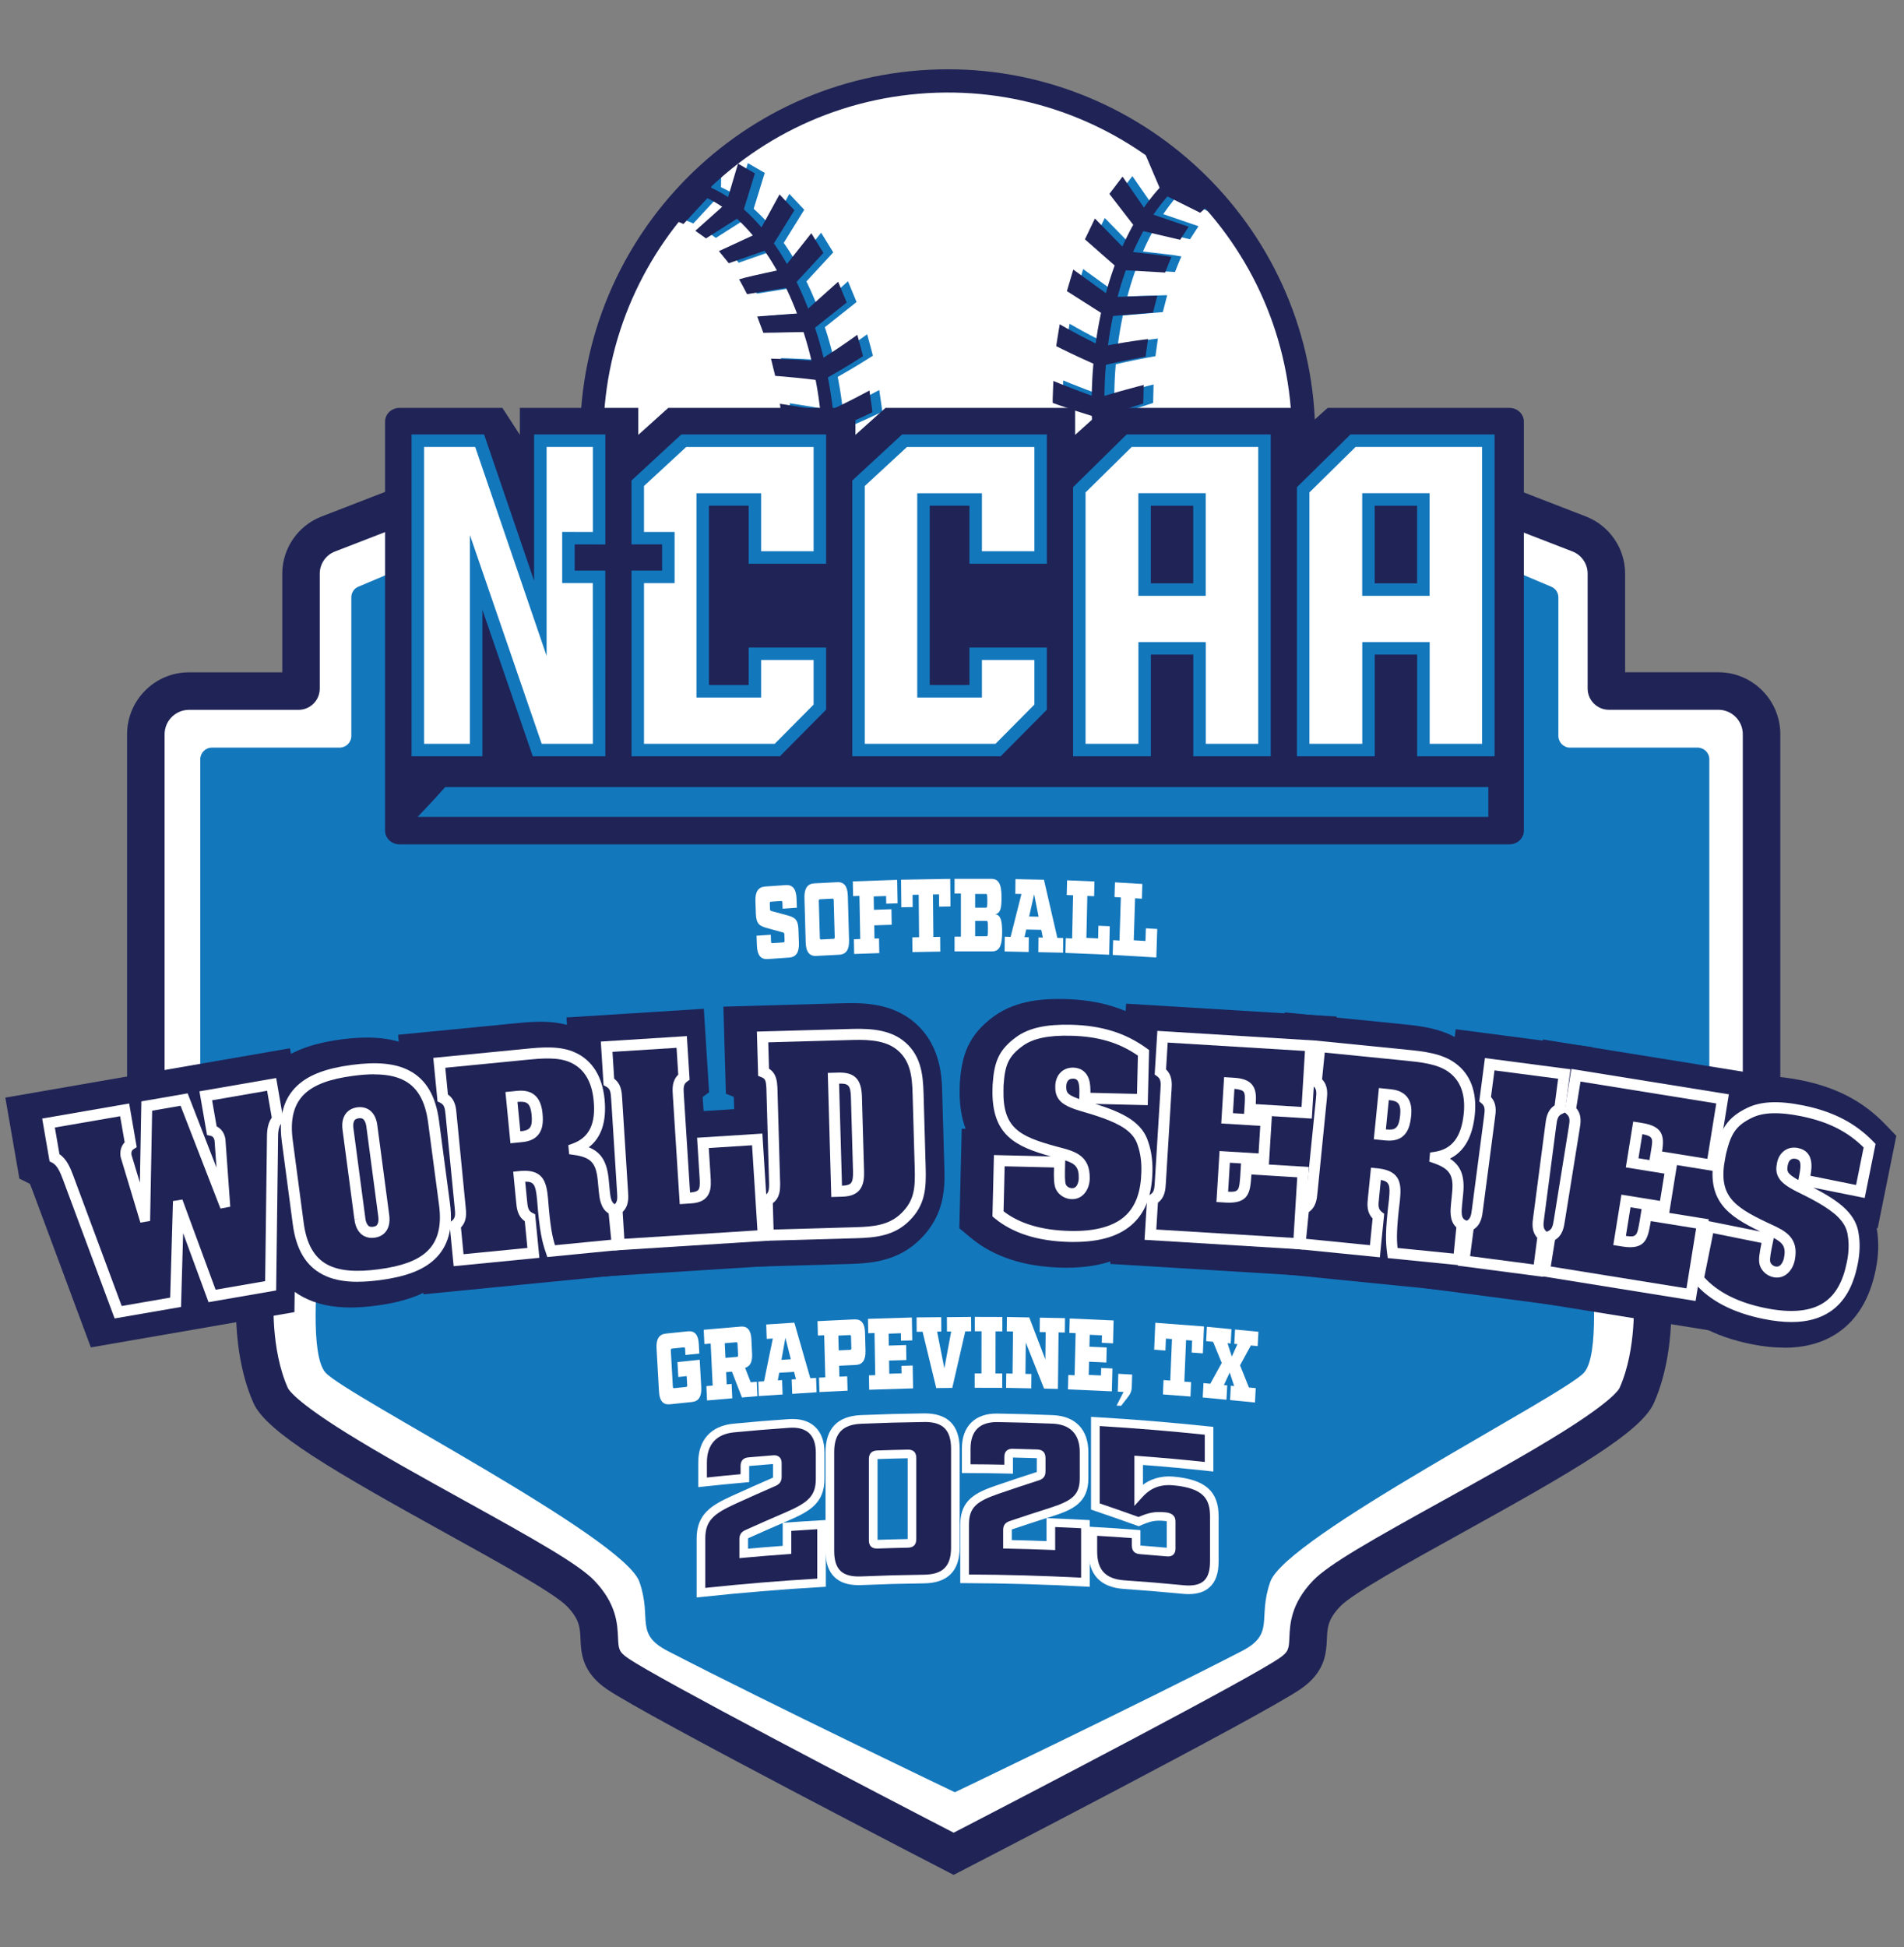 <?xml version="1.0" encoding="UTF-8"?>
<svg id="Layer_2" data-name="Layer 2" xmlns="http://www.w3.org/2000/svg" xmlns:xlink="http://www.w3.org/1999/xlink" viewBox="0 0 630 644.21">
  <rect x="0" y="0" width="630" height="644.21" fill="#808080" stroke="none"/>
  <defs>
    <clipPath id="clippath">
      <circle cx="312.63" cy="145" r="120.68" transform="translate(-9.2 21.75) rotate(-3.93)" style="fill: none; stroke-width: 0px;"/>
    </clipPath>
  </defs>
  <rect width="630" height="644.21" style="fill: #fff; opacity: 0; stroke-width: 0px;"/>
  <g>
    <path d="m316.9,611.47s-98.24-50.69-111.24-59.57c-11.43-7.81-.69-14.59-12.23-26.58-11.53-11.99-96.07-50.93-102.56-65.46s-5.17-32.72-5.17-32.72l-36.14-.96v-185.09c0-7.89,6.4-14.29,14.29-14.29h36.22c.46,0,.84-.37.84-.84v-38.04c0-5.79,3.56-10.98,8.95-13.07l29.53-11.44h354.97s29.53,11.44,29.53,11.44c5.39,2.09,8.95,7.28,8.95,13.07v38.04c0,.46.37.84.84.84h36.22c7.89,0,14.29,6.4,14.29,14.29v185.09s-36.14.96-36.14.96c0,0,1.33,18.19-5.17,32.72-6.5,14.53-91.03,53.47-102.56,65.46-11.53,11.99-.8,18.78-12.23,26.58-13,8.88-111.17,59.57-111.17,59.57" style="fill: #fff; stroke-width: 0px;"/>
    <path d="m565.58,251.21v152.42c0,2.11-1.69,3.8-3.76,3.84l-32.02.79c-2.23.04-3.97,2.02-3.76,4.26,1.12,10.21,3.26,35.95-1.94,41.61-6.86,7.56-98.63,54.37-103.79,69.17-4.3,12.27,1.69,17.15-9.38,22.89-34.09,17.6-94.99,46.73-94.99,46.73,0,0-60.94-29.13-94.99-46.73-11.11-5.74-5.08-10.62-9.38-22.89-5.21-14.79-96.97-61.6-103.83-69.17-5.16-5.66-3.02-31.4-1.94-41.61.25-2.23-1.49-4.21-3.76-4.26l-31.98-.79c-2.11-.04-3.8-1.74-3.8-3.84v-152.42c0-2.15,1.74-3.88,3.88-3.88h42.23c2.15,0,3.88-1.74,3.88-3.88v-45.82c0-1.57.91-2.97,2.36-3.55l31.53-13.3c.45-.21.95-.33,1.49-.33l164.32-.87,164.32.87c.5,0,.99.12,1.49.33l31.48,13.3c1.45.58,2.4,1.98,2.4,3.55v45.82c0,2.15,1.74,3.88,3.84,3.88h42.23c2.15,0,3.88,1.74,3.88,3.88Z" style="fill: #1377bc; stroke-width: 0px;"/>
    <g>
      <path d="m315.59,620.24l-5.68-11.02c34.82-17.97,103.32-53.76,113.35-60.62,3.17-2.16,3.21-3.17,3.38-6.9.2-4.46.5-11.19,7.88-18.86,5.2-5.4,19.75-13.59,43.07-26.49,13.57-7.51,27.6-15.27,38.87-22.29,16.84-10.49,19.14-14.26,19.43-14.91,5.76-12.88,4.66-29.58,4.65-29.75l-.46-6.46,36.58-.98v-179.06c0-4.46-3.63-8.09-8.09-8.09h-36.22c-3.88,0-7.03-3.16-7.03-7.03v-38.04c0-3.2-2.01-6.13-4.99-7.29l-29.53-11.44,4.48-11.56,29.53,11.44c7.72,2.99,12.91,10.56,12.91,18.84v32.67h30.86c11.3,0,20.49,9.19,20.49,20.49v191.13l-36.05.96c-.15,7.12-1.18,18.89-5.8,29.22-4.32,9.66-26.91,22.68-63.61,42.99-17.69,9.79-35.98,19.9-40.14,24.23-4.13,4.3-4.26,7.03-4.43,10.82-.21,4.61-.49,10.93-8.77,16.59-13.16,8.99-110.52,59.26-114.66,61.39Z" style="fill: #1f2356; stroke-width: 0px;"/>
      <path d="m315.51,620.24c-4.14-2.14-101.5-52.4-114.66-61.39-8.28-5.66-8.57-11.98-8.77-16.59-.17-3.78-.29-6.52-4.43-10.82-4.17-4.33-22.45-14.45-40.14-24.23-36.7-20.3-59.29-33.33-63.61-42.99-4.62-10.33-5.66-22.1-5.8-29.22l-36.05-.96v-191.13c0-11.3,9.19-20.49,20.49-20.49h30.86v-32.67c0-8.28,5.19-15.85,12.91-18.84l29.53-11.44,4.48,11.56-29.53,11.44c-2.99,1.16-4.99,4.08-4.99,7.29v38.04c0,3.88-3.16,7.03-7.03,7.03h-36.22c-4.46,0-8.09,3.63-8.09,8.09v179.06l36.6.98-.47,6.47c-.01.16-1.11,16.87,4.65,29.74.29.65,2.59,4.42,19.43,14.91,11.27,7.02,25.3,14.78,38.87,22.29,23.32,12.9,37.88,21.08,43.07,26.49,7.38,7.67,7.68,14.4,7.88,18.86.17,3.74.21,4.74,3.38,6.9,10.03,6.85,78.53,42.65,113.35,60.62l-5.68,11.02Z" style="fill: #1f2356; stroke-width: 0px;"/>
    </g>
    <g>
      <path d="m258.89,298.66c-.02-.48-.12-.61-.47-.59l-3.28.23c-.35.03-.44.17-.43.65l.07,1.85c.02.38.09.47.55.61l5.07,1.37c2.48.69,3.66,1.26,3.79,4.69l.16,4.42c.12,3.16-.93,4.74-3.23,4.9l-7.09.49c-2.3.16-3.46-1.27-3.58-4.43l-.12-3.29,4.71-.33.08,2.2c.02.48.12.61.47.59l3.58-.25c.35-.03.44-.17.43-.65l-.08-2.09c-.02-.38-.14-.47-.55-.58l-5.07-1.4c-2.48-.69-3.66-1.26-3.79-4.69l-.15-4.18c-.12-3.16.93-4.74,3.23-4.9l6.79-.47c2.3-.16,3.46,1.27,3.58,4.43l.11,3.05-4.71.33-.07-1.95Z" style="fill: #fff; stroke-width: 0px;"/>
      <path d="m270.13,316.25c-2.3.12-3.45-1.33-3.54-4.49l-.41-14.68c-.09-3.16.97-4.72,3.27-4.84l7.54-.39c2.3-.12,3.45,1.33,3.54,4.48l.41,14.68c.09,3.16-.97,4.72-3.28,4.84l-7.54.39Zm1.14-6.04c.01.48.11.61.46.59l4.03-.21c.35-.02.45-.16.43-.64l-.33-12.07c-.01-.48-.12-.61-.47-.59l-4.03.21c-.35.02-.44.16-.43.64l.34,12.07Z" style="fill: #fff; stroke-width: 0px;"/>
      <path d="m293.2,296.42l-4.11.14.08,4.43,5.79-.2.09,5.14-5.78.2.08,4.36,1.5-.05.09,4.87-8.31.29-.09-4.87,2.1-.08-.27-14.27-2.1.08-.09-4.87,14.68-.51.14,7.75-3.76.13-.05-2.54Z" style="fill: #fff; stroke-width: 0px;"/>
      <path d="m310.73,295.89l-2.03.03.13,14.06,2.25-.04.04,4.87-9.22.16-.04-4.87,2.25-.04-.13-14.06-2.03.03.04,4.05-3.76.07-.09-9.12,16.27-.28.09,9.12-3.76.07-.04-4.05Z" style="fill: #fff; stroke-width: 0px;"/>
      <path d="m315.85,295.61v-4.87h12.14c2.3,0,3.4,1.51,3.4,6,0,3.84-.35,5.28-2.03,5.73,1.8.24,2.23,2.23,2.23,6,0,4.77-1.1,6.28-3.4,6.28h-12.34v-4.87h2.1v-14.27h-2.1Zm10.39,4.66c.35,0,.45-.2.45-2.26s-.1-2.26-.45-2.26h-3.58v4.53h3.58Zm.2,9.47c.35,0,.45-.21.45-2.54s-.1-2.54-.45-2.54h-3.78v5.08h3.78Z" style="fill: #fff; stroke-width: 0px;"/>
      <path d="m351.73,315.17l-8.16-.17.05-4.87,1.43.03-.52-2.55-4.96-.1-.58,2.53,1.43.03-.05,4.87-7.96-.17.05-4.87,1.93.04,3.59-14.19-2.03-.04.05-4.87,9.42.2,4.44,19.24,1.93.04-.05,4.87Zm-9.55-19.31l-1.66,7.34,3.13.06-1.47-7.41Z" style="fill: #fff; stroke-width: 0px;"/>
      <path d="m352.54,315.24l.11-4.87,2.1.09.32-14.27-2.1-.09.11-4.87,9.06.38-.11,4.87-2.25-.09-.31,13.89,3.88.16.09-4.18,3.76.16-.21,9.43-14.45-.6Z" style="fill: #fff; stroke-width: 0px;"/>
      <path d="m368.17,315.91l.15-4.87,2.1.12.45-14.26-2.1-.13.15-4.87,9.06.54-.15,4.87-2.25-.13-.44,13.89,3.88.23.13-4.19,3.76.22-.3,9.43-14.45-.85Z" style="fill: #fff; stroke-width: 0px;"/>
    </g>
    <g>
      <g>
        <g>
          <path d="m65.74,362.52l21.79-3.78,1.99,11.46c-1.95,2.2-1.67,5.18-1.72,7.99l-.6,47.18-19.38,3.36-11-29.86-.15.02-.91,31.93-19,3.29-16.44-44.22c-.98-2.54-2.06-5.62-4.61-6.89l-1.99-11.46,25.19-4.37,1.99,11.46c-1.33.85-1.78,2.25-1.51,3.83l6.02,19.93.15-.02.67-36.47,12.37-2.14,13.19,33.99.15-.03-1.48-20.64c-.27-1.58-1.18-2.75-2.71-3.1l-1.99-11.46Z" style="fill: #1f2356; stroke-width: 0px;"/>
          <path d="m30.06,445.75l-19.54-52.54c-.18-.47-.42-1.09-.63-1.57l-3.48-1.73-4.64-26.79,45.54-7.9h0s48.64-8.43,48.64-8.43l4.6,26.53-2.4,2.71c0,.35-.01.74-.01,1.08,0,.43,0,.86-.01,1.29l-.71,55.68-67.36,11.67Zm10.14-32l3.24,8.71,2.23-.39.27-9.3-5.73.97Zm31.12-5.41l3.22,8.74,2.44-.42.12-9.39-5.78,1.08Zm-15.15-22.24l-.04,2.41.92-.15-.88-2.26Zm-29.28-6.37c1.02,1.57,1.75,3.15,2.31,4.54v-.04c-.3-1.67-.31-3.32-.06-4.89l-2.26.39Z" style="fill: #1f2356; stroke-width: 0px;"/>
        </g>
        <g>
          <path d="m144.73,398.38c2.13,16.08-7.19,21.41-21.53,23.31-14.34,1.9-24.73-.81-26.86-16.89l-3.63-27.39c-2.13-16.08,7.19-21.41,21.53-23.31,14.34-1.9,24.73.81,26.87,16.89l3.63,27.38Zm-28.01,4.72c.06.45.45,5.11,4.62,4.56,4.17-.55,3.33-5.15,3.27-5.61l-3.9-29.43c-.06-.46-.44-5.04-4.61-4.48-4.17.56-3.34,5.08-3.28,5.53l3.9,29.43Z" style="fill: #1f2356; stroke-width: 0px;"/>
          <path d="m115.98,432.55c-6.17,0-11.24-1.12-15.6-3.41-8.02-4.22-12.82-11.95-14.29-22.97l-3.63-27.39c-1.46-11.02,1.16-19.74,7.8-25.9,5.15-4.78,12.34-7.64,22.61-9.01,10.27-1.36,17.96-.47,24.18,2.8,8.02,4.22,12.82,11.95,14.29,22.97l3.63,27.38c1.46,11.02-1.16,19.74-7.8,25.9-5.15,4.78-12.34,7.65-22.61,9.01-3.08.41-5.93.62-8.58.62Z" style="fill: #1f2356; stroke-width: 0px;"/>
        </g>
        <g>
          <path d="m170.18,396.72c.24,2.44.25,4.9,2.83,6.18l1.13,11.58-24.76,2.42-1.13-11.58c2.29-1.76,1.82-4.18,1.58-6.62l-2.87-29.33c-.24-2.44-.25-4.9-2.83-6.18l-1.13-11.58,28.27-2.77c5.03-.49,11.34-1.19,16.03,1.05,5.64,2.6,8.01,7.98,8.59,13.93.7,7.16-.82,13.62-8.25,16.27v.15c6.56.9,8.96,3.43,9.61,10.06l.36,3.73c.22,2.21.53,5.41,3.14,6.15l1.13,11.58-21.87,2.14c-1.19-3.5-2.02-6.5-2.86-17.41-.51-5.18-1.29-7.72-6.87-7.33l-.84.08.73,7.47Zm-2.01-20.5l2.06-.2c4.42-.43,5.57-2.85,5.12-7.42-.41-4.19-2.01-6.34-6.42-5.91l-2.06.2,1.3,13.33Z" style="fill: #1f2356; stroke-width: 0px;"/>
          <path d="m140.11,428.19l-2.69-27.56,2.07-1.6-2.74-27.98-2.34-1.16-2.69-27.56,38.95-3.81c5.86-.57,13.88-1.36,21.02,2.02,8.31,3.86,13.46,11.77,14.48,22.27.65,6.61-.32,11.68-2.12,15.57,1.9,2.9,3.05,6.53,3.48,10.91l.21,2.14,2.61.74,2.82,28.86-40.3,3.94h0s-32.76,3.21-32.76,3.21Zm20.25-26.93c0,1.26-.12,2.71-.5,4.24l1.81-.18c-.67-1.42-1.07-2.82-1.31-4.06Zm27.18-4.53c.2,2.46.39,4.41.58,6l1.11-.11c-.79-1.7-1.35-3.67-1.69-5.9Zm-.88-6.2c.19.75.33,1.5.45,2.25l-.14-1.48c-.03-.28-.06-.52-.09-.73-.07-.01-.14-.02-.22-.04Zm-21.44-20.81c.47.99,1.47,1.97,2.56,2.58l-.54-5.53c-.93.79-1.73,1.91-2.02,2.95Zm-.22-.61h0Zm18.09-9.78c1.38,2.27,2.22,5,2.54,8.26.01.13.03.28.04.46.08-.76.07-1.8-.07-3.22-.42-4.24-1.83-5.17-2.51-5.49Zm-27.61,1.43c.51,1.09.87,2.17,1.12,3.18l-.32-3.25-.8.08Z" style="fill: #1f2356; stroke-width: 0px;"/>
        </g>
        <g>
          <path d="m202.53,411.76l-.74-11.61c2.35-1.68,1.96-4.11,1.81-6.56l-1.86-29.42c-.15-2.45-.08-4.9-2.62-6.28l-.73-11.62,24.83-1.57.73,11.61c-2.35,1.68-1.96,4.11-1.81,6.56l2.12,33.55,1.99-.13c5.19-.33,4.92-3.46,4.66-7.58l-.67-10.62,17.96-1.14,2.01,31.79-47.68,3.02Z" style="fill: #1f2356; stroke-width: 0px;"/>
          <path d="m192.88,422.72l-1.75-27.64,2.13-1.53-1.78-28.06-2.3-1.25-1.75-27.64,45.45-2.87,1.75,27.63-2.13,1.53.3,4.68,25.06-1.58,3.32,52.4-68.29,4.32Zm21.1-25.33c-.08,1.04-.26,2.17-.6,3.34l.8-.05-.21-3.29Zm-3.44-41.53c.62,1.45.97,2.88,1.18,4.12.04-1.26.21-2.72.65-4.24l-1.82.12Z" style="fill: #1f2356; stroke-width: 0px;"/>
        </g>
        <g>
          <path d="m278.29,342.25c5.59-.16,12.02-.27,16.79,3.2,5.48,4.06,6.18,10.01,6.36,16.28l.7,24.57c.18,6.43.02,11.41-4.82,16.22-4.54,4.57-10.35,5.12-16.54,5.29l-28.93.82-.33-11.63c2.27-1.06,2.44-3.06,2.45-5.28l-.9-31.91c-.14-2.29-.35-4.2-2.75-5.13l-.33-11.63,28.31-.8Zm-3.82,51.88l1.61-.05c4.44-.12,5.77-1.77,5.64-6.52l-.7-24.72c-.14-4.74-1.56-6.31-6-6.19l-1.61.05,1.06,37.42Z" style="fill: #1f2356; stroke-width: 0px;"/>
          <path d="m241.8,419.25l-.81-28.73,2.57-1.2-.75-26.46-2.63-1.02-.82-28.82,38.64-1.09c6.15-.18,15.43-.44,23.15,5.17,10.13,7.51,10.46,18.88,10.61,24.35l.7,24.57c.18,6.2.44,15.58-7.87,23.84-7.19,7.24-15.92,8.08-23.53,8.29l-39.25,1.12Zm22.34-24.95c-.15,1.31-.4,2.54-.77,3.67l.88-.02-.1-3.65Zm7.24-5.7h0s0,0,0,0Zm18.05-34.41c.65,1.31,1.14,2.77,1.47,4.36-.26-2.47-.74-3.61-1.47-4.36Zm-27.27-1.15c.46,1.19.74,2.35.91,3.37l-.1-3.39-.81.02Z" style="fill: #1f2356; stroke-width: 0px;"/>
        </g>
        <g>
          <path d="m356.62,362.08c.07-2.91.09-6.97-3.89-7.06-2.6-.06-4.03,1.82-4.08,4.27-.03,1.3.09,2.61,1.14,3.7,1.12,1.25,4,2.24,5.68,2.74,4.87,1.42,11.4,3.33,15.47,6.19,2.33,1.67,4.05,3.62,4.9,6.4,1,2.86,1.39,6.01,1.32,9.07v.31c-.31,12.62-6.12,21.83-25.64,21.36-8.34-.2-17.1-2.02-23.63-7.46l.42-17.6,19.97.48c-.09,3.9-.24,6.81.42,8.2.66,1.32,2.09,2.19,3.62,2.23,2.75.06,4.04-2.58,4.1-4.95.16-6.73-4.04-7.37-9.66-8.89-12.33-3.36-19.22-6.51-18.88-20.66l.04-1.46c.48-7.03,1.71-10.52,7.16-14.45,4.44-3.19,10.81-3.8,16.93-3.65,8.88.21,16.72,2.16,24.02,7.47l-.37,15.46-19.06-.46.03-1.22Z" style="fill: #1f2356; stroke-width: 0px;"/>
          <path d="m352.87,419.39c-.53,0-1.06,0-1.61-.02-12.41-.3-22.5-3.61-29.99-9.84l-3.84-3.2.79-32.92,1.29.03c-1.35-3.58-2.1-7.95-1.97-13.3l.06-1.91c.61-9.03,2.74-15.88,11.43-22.13,7.45-5.34,16.82-5.75,23.22-5.59,11.88.28,21.37,3.28,29.84,9.44l4.38,3.19-.75,31.2h-.33c.09.24.17.49.25.74,1.32,3.84,1.94,8.06,1.83,12.54v.37c-.25,9.66-3.19,17.29-8.75,22.69-5.95,5.78-14.64,8.71-25.86,8.71Zm-14.52-23.33c.23.11.46.21.69.31-.24-.59-.43-1.19-.59-1.8h-.07s-.04,1.5-.04,1.5Zm25.9-16.17c1.44,2.31,2.4,5.26,2.49,9.04.04-.48.06-.97.07-1.49v-.35c.05-2.01-.2-3.86-.73-5.36l-.13-.39c-.03-.11-.11-.36-1.03-1.02-.21-.15-.44-.29-.69-.44Zm-26.02-20.47l-.03,1.23c-.09,3.87-.14,5.74,2.42,7.32-1.61-2.51-2.38-5.51-2.3-8.94.03-1.37.24-2.71.6-3.99-.38.84-.53,2.08-.7,4.38Z" style="fill: #1f2356; stroke-width: 0px;"/>
        </g>
        <g>
          <path d="m428.79,387.76l-1.45,23.69-49.06-3,.71-11.62c2.54-1.38,2.46-3.84,2.61-6.28l1.8-29.42c.15-2.45.53-4.88-1.82-6.55l.71-11.61,49.06,3-1.36,22.16-18.8-1.15.12-1.99c.27-4.43-.23-6.3-5.73-6.64l-1.22-.07-.72,11.69,12.92.79-.78,12.76-12.92-.79-.81,13.22,1.22.07c6.11.37,6.18-1.92,6.58-7.27l.13-2.14,18.8,1.15Z" style="fill: #1f2356; stroke-width: 0px;"/>
          <path d="m437.03,422.39l-69.67-4.26,1.68-27.64,2.3-1.25,1.71-28.05-2.13-1.52,1.69-27.64,69.68,4.26-2.56,41.8h0l-2.71,44.31Zm-19.86-21.91l.5.03.05-.89c-.17.29-.36.58-.56.86Zm-26.74-1.63l1.11.07,1.18-19.27h0l1.57-25.6-1.1-.07c.87,3.02.68,5.8.58,7.28l-.03.51-1.83,29.92c-.08,1.48-.23,4.27-1.46,7.16Zm29.53-43.23c.15.28.28.56.41.84l.05-.81-.46-.03Z" style="fill: #1f2356; stroke-width: 0px;"/>
        </g>
        <g>
          <path d="m452.18,395.75c-.25,2.43-.72,4.85,1.57,6.61l-1.16,11.57-24.74-2.48,1.16-11.57c2.59-1.28,2.61-3.74,2.85-6.18l2.93-29.31c.24-2.43.72-4.85-1.57-6.62l1.16-11.57,28.25,2.83c5.02.51,11.35,1.06,15.5,4.17,5.01,3.65,6.29,9.39,5.69,15.33-.72,7.16-3.47,13.19-11.28,14.33v.15c6.23,2.16,8.09,5.12,7.42,11.74l-.37,3.73c-.22,2.21-.54,5.41,1.88,6.65l-1.16,11.57-21.85-2.19c-.48-3.66-.71-6.76.61-17.63.52-5.18.24-7.82-5.3-8.53l-.84-.09-.75,7.46Zm2.05-20.48l2.05.21c4.42.44,6.02-1.7,6.47-6.27.42-4.19-.72-6.61-5.14-7.05l-2.06-.21-1.33,13.32Z" style="fill: #1f2356; stroke-width: 0px;"/>
          <path d="m489.55,428.02l-73.01-7.31,2.75-27.54,2.35-1.16,2.8-27.95-2.07-1.6,2.76-27.54,38.95,3.9c5.85.59,13.85,1.39,20.18,6.09,7.39,5.41,10.89,14.17,9.84,24.67-.66,6.6-2.6,11.38-5.13,14.84,1.29,3.21,1.71,7,1.27,11.39l-.21,2.14,2.42,1.24-2.89,28.84Zm-20.96-22.86l1.1.11c-.43-1.78-.6-3.76-.51-5.94-.28,2.37-.46,4.27-.59,5.83Zm-28.24-2.83l1.8.18c-.37-1.5-.49-2.93-.49-4.17-.25,1.22-.65,2.6-1.31,3.99Zm29.2-9.41c.03.7.03,1.4,0,2.08l.13-1.27c.03-.28.05-.52.06-.73-.06-.02-.12-.05-.19-.07Zm-16.94-24.6c.27,1.07,1.06,2.23,2.01,3.04l.56-5.55c-1.07.59-2.08,1.54-2.57,2.51Zm19.48-6.74c.92,2.51,1.27,5.43.95,8.63-.01.14-.03.27-.04.41.22-.73.41-1.73.54-3.12.44-4.42-.89-5.51-1.45-5.92Zm-19.58,6.1h0Zm-7.69-10.05c.28,1.14.42,2.24.47,3.25l.32-3.17-.78-.08Z" style="fill: #1f2356; stroke-width: 0px;"/>
        </g>
        <g>
          <path d="m490.42,370.28c.32-2.43.86-4.83-1.37-6.66l1.51-11.54,24.67,3.24-1.51,11.54c-2.63,1.2-2.72,3.66-3.04,6.09l-3.83,29.23c-.32,2.43-.86,4.83,1.36,6.66l-1.51,11.54-24.67-3.24,1.52-11.54c2.63-1.2,2.72-3.66,3.04-6.09l3.83-29.23Z" style="fill: #1f2356; stroke-width: 0px;"/>
          <path d="m515.61,431.95l-45.16-5.92,3.61-27.46,2.38-1.09,3.66-27.87-2.02-1.66,3.6-27.46,45.16,5.92-3.6,27.46-2.39,1.09-3.65,27.87,2.02,1.66-3.6,27.45Zm-20.8-23.56l1.81.24c-.33-1.54-.4-3-.36-4.26-.29,1.23-.73,2.62-1.45,4.02Zm5.84-44.57c.33,1.54.4,3,.36,4.26.29-1.23.73-2.62,1.45-4.02l-1.81-.24Z" style="fill: #1f2356; stroke-width: 0px;"/>
        </g>
        <g>
          <path d="m560.95,404.88l-3.78,23.43-48.52-7.82,1.85-11.49c2.66-1.12,2.83-3.58,3.21-5.99l4.69-29.1c.39-2.42,1.01-4.8-1.17-6.7l1.85-11.49,48.52,7.82-3.53,21.92-18.59-3,.32-1.97c.7-4.38.39-6.29-5.05-7.17l-1.21-.19-1.87,11.56,12.77,2.06-2.04,12.62-12.77-2.06-2.11,13.08,1.21.19c6.04.98,6.34-1.3,7.26-6.58l.34-2.12,18.59,3Z" style="fill: #1f2356; stroke-width: 0px;"/>
          <path d="m565.73,440.14l-68.91-11.1,4.4-27.34,2.41-1.02,4.47-27.75-1.97-1.72,4.4-27.33,68.92,11.1-6.67,41.34h0s-7.06,43.82-7.06,43.82Zm-17.6-23.76l.5.08.14-.88c-.2.27-.41.54-.64.8Zm-26.44-4.26l1.09.18,3.07-19.05h0s4.08-25.32,4.08-25.32l-1.09-.18c.57,3.09.1,5.85-.14,7.32l-.08.49-4.76,29.58c-.22,1.47-.65,4.23-2.16,6.99Zm33.58-40.12c.13.33.25.67.36,1.02l.15-.93-.51-.08Z" style="fill: #1f2356; stroke-width: 0px;"/>
        </g>
        <g>
          <path d="m594.77,389.2c.57-2.85,1.3-6.84-2.6-7.63-2.55-.51-4.28,1.09-4.76,3.49-.26,1.27-.37,2.58.47,3.84.88,1.43,3.55,2.9,5.11,3.68,4.55,2.24,10.65,5.27,14.15,8.79,2.01,2.04,3.36,4.27,3.71,7.15.49,2.99.32,6.15-.28,9.15l-.06.3c-2.49,12.38-9.82,20.43-28.95,16.57-8.18-1.65-16.49-4.97-21.97-11.46l3.48-17.25,19.58,3.95c-.77,3.83-1.42,6.66-1.02,8.15.42,1.41,1.68,2.52,3.17,2.83,2.7.54,4.43-1.84,4.9-4.16,1.33-6.6-2.69-7.96-7.97-10.43-11.55-5.45-17.79-9.76-14.99-23.63l.29-1.43c1.69-6.84,3.51-10.07,9.57-12.98,4.93-2.36,11.3-1.86,17.3-.65,8.7,1.75,16.08,5.04,22.34,11.53l-3.05,15.16-18.68-3.77.24-1.2Z" style="fill: #1f2356; stroke-width: 0px;"/>
          <path d="m590.34,445.84c-3.37,0-6.97-.39-10.81-1.16-12.17-2.45-21.54-7.47-27.82-14.92l-3.22-3.81,6.5-32.27,1.27.26c-.71-3.76-.68-8.19.37-13.43l.39-1.86c2.17-8.78,5.45-15.15,15.11-19.81,8.26-3.96,17.56-2.74,23.83-1.47,11.66,2.35,20.47,6.95,27.74,14.49l3.76,3.9-6.17,30.59-.33-.07c.04.26.08.52.12.78.63,4.01.5,8.27-.38,12.68l-.05.28c-1.92,9.52-6.14,16.54-12.56,20.9-4.84,3.29-10.78,4.94-17.74,4.94Zm-19.47-26.36c.2.14.41.28.63.42-.13-.62-.22-1.25-.26-1.88h-.07s-.3,1.45-.3,1.45Zm28.32-11.4c1.01,2.52,1.43,5.58.88,9.31.12-.46.23-.94.33-1.44l.06-.28c.41-2.01.48-3.89.22-5.46l-.06-.41c-.01-.11-.05-.38-.82-1.17-.18-.18-.38-.36-.6-.55Zm-22.06-24.7l-.24,1.21c-.76,3.79-1.13,5.62,1.1,7.62-1.14-2.75-1.38-5.83-.7-9.18.27-1.35.7-2.61,1.25-3.77-.5.77-.86,1.95-1.41,4.13Z" style="fill: #1f2356; stroke-width: 0px;"/>
        </g>
      </g>
      <g>
        <g>
          <path d="m68.1,362.52l21.79-3.78,1.99,11.46c-1.95,2.2-1.67,5.18-1.72,7.99l-.6,47.18-19.38,3.36-11-29.86-.15.02-.91,31.93-19,3.29-16.44-44.22c-.98-2.54-2.06-5.62-4.61-6.89l-1.99-11.46,25.19-4.37,1.99,11.46c-1.33.85-1.78,2.25-1.51,3.83l6.02,19.93.15-.02.67-36.47,12.37-2.14,13.19,33.99.15-.03-1.48-20.64c-.27-1.58-1.18-2.75-2.71-3.1l-1.99-11.46Z" style="fill: #1f2356; stroke-width: 0px;"/>
          <path d="m37.92,436.16l-17.11-46c-.84-2.18-1.79-4.64-3.57-5.53l-.83-.41-2.45-14.17,28.78-4.99,2.5,14.45-1.02.65c-.25.16-.91.58-.71,1.89l2.77,9.18.49-26.87,15.32-2.65,9.54,24.57-.64-8.97c-.26-1.31-1.02-1.49-1.31-1.55l-1.18-.27-2.51-14.45,25.39-4.4,2.45,14.12-.58.66c-1.24,1.4-1.24,3.38-1.25,5.67,0,.38,0,.77-.01,1.15l-.62,48.68-22.37,3.87-8.4-22.81-.7,24.39-21.96,3.8Zm-18.22-54.31c2.46,1.67,3.59,4.6,4.51,7l.14.38,15.92,42.83,16.04-2.78.92-31.95,3.12-.5,10.99,29.84,16.39-2.84.58-45.66c0-.38,0-.74.01-1.11.01-2.39.02-5.06,1.6-7.34l-1.54-8.87-18.2,3.15,1.5,8.63c1.53.76,2.56,2.21,2.89,4.14l.02.18,1.6,22.26-3.24.61-13.2-34.01-9.41,1.63-.67,36.48-3.22.55-6.53-21.69c-.33-1.93.15-3.64,1.33-4.87l-1.5-8.63-21.6,3.74,1.53,8.83Z" style="fill: #fff; stroke-width: 0px;"/>
        </g>
        <g>
          <path d="m147.08,398.38c2.13,16.08-7.19,21.41-21.53,23.31-14.34,1.9-24.73-.81-26.86-16.89l-3.63-27.39c-2.13-16.08,7.19-21.41,21.53-23.31,14.34-1.9,24.73.81,26.87,16.89l3.63,27.38Zm-28.01,4.72c.06.45.45,5.11,4.62,4.56,4.17-.55,3.33-5.15,3.27-5.61l-3.9-29.43c-.06-.46-.44-5.04-4.61-4.48-4.17.56-3.34,5.08-3.28,5.53l3.9,29.43Z" style="fill: #1f2356; stroke-width: 0px;"/>
          <path d="m118.33,424.05c-4.74,0-8.53-.8-11.64-2.44-5.51-2.9-8.72-8.32-9.81-16.56l-3.63-27.39c-1.09-8.25.59-14.31,5.16-18.55,3.8-3.53,9.5-5.69,17.94-6.81,8.44-1.12,14.51-.52,19.1,1.89,5.51,2.9,8.72,8.32,9.81,16.56l3.63,27.38c1.09,8.25-.59,14.31-5.16,18.55-3.8,3.53-9.5,5.69-17.94,6.81-2.72.36-5.2.54-7.46.54Zm5.49-68.65c-2.09,0-4.42.17-7,.52-7.66,1.02-12.72,2.88-15.94,5.87-3.63,3.37-4.95,8.41-4.02,15.4l3.63,27.39c.93,6.99,3.51,11.51,7.9,13.82,3.89,2.04,9.26,2.52,16.92,1.51,7.66-1.01,12.72-2.88,15.94-5.87,3.63-3.37,4.95-8.41,4.02-15.4l-3.63-27.38c-.93-6.99-3.51-11.51-7.9-13.81-2.58-1.36-5.81-2.02-9.92-2.02Zm-.79,54.13c-1.24,0-2.37-.37-3.28-1.08-.94-.73-2.14-2.21-2.48-5.06l1.8-.29-1.81.24-3.9-29.43c-.42-2.84.35-4.55,1.06-5.5.86-1.15,2.17-1.86,3.79-2.08,1.62-.21,3.07.14,4.2,1.02.94.73,2.12,2.18,2.45,4.99l3.91,29.47c.42,2.89-.35,4.63-1.07,5.58-.86,1.14-2.17,1.86-3.77,2.07-.3.04-.6.06-.9.06Zm-2.16-6.67v.1c.22,1.75.85,2.41,1.11,2.61.13.1.52.41,1.46.28.94-.12,1.24-.52,1.34-.65.2-.26.63-1.07.38-2.81l-3.92-29.53c-.21-1.79-.83-2.44-1.08-2.63-.13-.1-.53-.41-1.48-.28-.95.13-1.26.53-1.36.66-.19.26-.62,1.04-.37,2.73l3.92,29.53Z" style="fill: #fff; stroke-width: 0px;"/>
        </g>
        <g>
          <path d="m172.54,396.72c.24,2.44.25,4.9,2.83,6.18l1.13,11.58-24.76,2.42-1.13-11.58c2.29-1.76,1.82-4.18,1.58-6.62l-2.87-29.33c-.24-2.44-.25-4.9-2.83-6.18l-1.13-11.58,28.27-2.77c5.03-.49,11.34-1.19,16.03,1.05,5.64,2.6,8.01,7.98,8.59,13.93.7,7.16-.82,13.62-8.25,16.27v.15c6.56.9,8.96,3.43,9.61,10.06l.36,3.73c.22,2.21.53,5.41,3.14,6.15l1.13,11.58-21.87,2.14c-1.19-3.5-2.02-6.5-2.86-17.41-.51-5.18-1.29-7.72-6.87-7.33l-.84.08.73,7.47Zm-2.01-20.5l2.06-.2c4.42-.43,5.57-2.85,5.12-7.42-.41-4.19-2.01-6.34-6.42-5.91l-2.06.2,1.3,13.33Z" style="fill: #1f2356; stroke-width: 0px;"/>
          <path d="m150.11,418.9l-1.41-14.4.8-.62c1.18-.91,1.2-1.99.94-4.41l-.06-.59-2.93-29.93c-.22-2.42-.44-3.47-1.78-4.13l-.9-.45-1.41-14.4,30.48-2.98c5.15-.51,11.57-1.13,16.58,1.26,5.55,2.56,8.89,7.89,9.62,15.39.72,7.37-1.04,12.7-5.23,15.91,4.14,1.65,6.03,4.85,6.59,10.57l.36,3.73c.21,2.2.52,4.21,1.83,4.58l1.19.34,1.43,14.63-25.12,2.46-.46-1.37c-1.23-3.63-2.1-6.83-2.95-17.86-.46-4.66-1.04-5.77-3.9-5.7l.6,6.19c.22,2.42.44,3.47,1.78,4.14l.9.45,1.41,14.4-28.39,2.78Zm2.41-12.83l.86,8.85,21.13-2.07-.87-8.85c-2.44-1.7-2.68-4.36-2.87-6.53l-.96-9.85,2.65-.26c7.33-.51,8.35,3.75,8.86,8.96.71,9.25,1.38,12.64,2.32,15.63l18.6-1.82-.85-8.7c-2.69-1.57-3.05-5.17-3.25-7.22l-.36-3.73c-.57-5.83-2.3-7.64-8.03-8.43l-1.43-.2-.28-3,1.33-.48c5.58-1.99,7.82-6.56,7.05-14.37-.61-6.23-3.15-10.42-7.54-12.45-4.12-1.97-9.97-1.39-14.68-.93l-26.86,2.63.87,8.85c2.44,1.7,2.68,4.36,2.87,6.53l.05.57,2.93,29.9c.23,2.17.51,4.83-1.55,6.97Zm16.38-27.85l-1.66-16.96,3.87-.38c2.72-.27,4.75.3,6.18,1.75,1.26,1.27,1.97,3.11,2.23,5.8.28,2.86-.04,4.9-1.01,6.42-1.11,1.75-2.99,2.73-5.74,2.99l-3.87.38Zm2.32-13.68l.95,9.71.25-.02c2.08-.2,2.72-.85,3.02-1.32.5-.79.65-2.13.46-4.11-.17-1.78-.56-2.95-1.19-3.58-.23-.23-.92-.92-3.25-.69l-.24.02Z" style="fill: #fff; stroke-width: 0px;"/>
        </g>
        <g>
          <path d="m204.89,411.76l-.74-11.61c2.35-1.68,1.96-4.11,1.81-6.56l-1.86-29.42c-.15-2.45-.08-4.9-2.62-6.28l-.73-11.62,24.83-1.57.73,11.61c-2.35,1.68-1.96,4.11-1.81,6.56l2.12,33.55,1.99-.13c5.19-.33,4.92-3.46,4.66-7.58l-.67-10.62,17.96-1.14,2.01,31.79-47.68,3.02Z" style="fill: #1f2356; stroke-width: 0px;"/>
          <path d="m203.18,413.69l-.92-14.44.82-.59c1.21-.87,1.27-1.94,1.09-4.37l-.04-.59-1.9-30.01c-.14-2.43-.32-3.49-1.63-4.2l-.89-.48-.91-14.44,28.47-1.8.91,14.44-.82.59c-1.21.87-1.26,1.94-1.09,4.37l.04.59,2.01,31.73h.17c2.34-.16,2.66-.9,2.79-1.22.39-.91.28-2.54.17-4.26l-.8-12.62,21.6-1.37,2.24,35.42-51.32,3.25Zm2.84-12.75l.56,8.88,44.04-2.79-1.78-28.15-14.32.91.57,8.98c.14,2.17.27,4.22-.46,5.93-.9,2.1-2.83,3.22-5.91,3.41l-3.81.25-2.28-35.93c-.15-2.18-.34-4.84,1.79-6.91l-.56-8.88-21.2,1.34.56,8.88c2.38,1.79,2.52,4.45,2.65,6.63l.03.57,1.9,29.98c.15,2.18.34,4.84-1.79,6.91Z" style="fill: #fff; stroke-width: 0px;"/>
        </g>
        <g>
          <path d="m280.64,342.25c5.59-.16,12.02-.27,16.79,3.2,5.48,4.06,6.18,10.01,6.36,16.28l.7,24.57c.18,6.43.02,11.41-4.82,16.22-4.54,4.57-10.35,5.12-16.54,5.29l-28.93.82-.33-11.63c2.27-1.06,2.44-3.06,2.45-5.28l-.9-31.91c-.14-2.29-.35-4.2-2.75-5.13l-.33-11.63,28.31-.8Zm-3.82,51.88l1.61-.05c4.44-.12,5.77-1.77,5.64-6.52l-.7-24.72c-.14-4.74-1.56-6.31-6-6.19l-1.61.05,1.06,37.42Z" style="fill: #1f2356; stroke-width: 0px;"/>
          <path d="m252.42,410.51l-.42-14.65,1.08-.51c1.1-.51,1.39-1.26,1.4-3.64l-.9-31.85c-.14-2.3-.36-3.01-1.59-3.48l-1.13-.44-.42-14.66,30.13-.85c5.29-.15,12.53-.36,17.91,3.55,6.23,4.61,6.93,11.28,7.11,17.71l.7,24.57c.19,6.74-.08,12.32-5.36,17.56-5.02,5.06-11.28,5.64-17.78,5.82l-30.75.87Zm3.29-12.49l.25,8.74,27.1-.77c5.95-.17,11.22-.64,15.3-4.75,4.28-4.25,4.48-8.46,4.3-14.88l-.7-24.57c-.16-5.76-.72-11.24-5.62-14.87-4.36-3.17-10.62-2.99-15.65-2.84h0l-26.49.75.25,8.72c2.49,1.57,2.66,4.28,2.78,6.15l.91,31.97c-.01,1.8-.03,4.6-2.42,6.35Zm19.35-2.02l-1.16-41.06,3.43-.1c5.44-.16,7.71,2.15,7.87,7.96l.7,24.71c.06,1.99-.07,4.5-1.54,6.23-1.55,1.82-3.95,2.11-5.87,2.16l-3.43.1Zm2.58-37.52l.96,33.78c2.07-.09,2.69-.54,2.98-.88.5-.59.72-1.82.67-3.76l-.7-24.71c-.11-3.91-.9-4.5-3.91-4.42Z" style="fill: #fff; stroke-width: 0px;"/>
        </g>
        <g>
          <path d="m358.97,362.08c.07-2.91.09-6.97-3.89-7.06-2.6-.06-4.03,1.82-4.09,4.27-.03,1.3.09,2.61,1.14,3.7,1.12,1.25,4,2.24,5.68,2.74,4.87,1.42,11.41,3.33,15.47,6.19,2.33,1.67,4.05,3.62,4.9,6.4,1,2.86,1.39,6.01,1.31,9.07v.31c-.31,12.62-6.12,21.83-25.63,21.36-8.34-.2-17.1-2.02-23.63-7.46l.42-17.6,19.97.48c-.09,3.9-.24,6.81.42,8.2.66,1.32,2.09,2.19,3.62,2.23,2.75.06,4.04-2.58,4.1-4.95.16-6.73-4.03-7.37-9.66-8.89-12.32-3.36-19.22-6.51-18.87-20.66l.04-1.46c.47-7.03,1.7-10.52,7.16-14.45,4.44-3.19,10.81-3.8,16.93-3.65,8.88.21,16.72,2.16,24.01,7.47l-.37,15.46-19.05-.46.03-1.22Z" style="fill: #1f2356; stroke-width: 0px;"/>
          <path d="m355.3,410.88c-.49,0-.98,0-1.48-.02-10.45-.25-18.78-2.9-24.76-7.88l-.68-.56.49-20.3,18.86.45c-11.61-3.23-19.7-6.97-19.33-22.22l.04-1.46c.49-7.28,1.79-11.48,7.92-15.89,4.08-2.93,9.8-4.19,18.04-3.99,10.08.24,18.04,2.72,25.04,7.81l.77.56-.44,18.24-17.32-.42c4.13,1.29,8.66,2.95,11.88,5.21,2.92,2.08,4.69,4.41,5.6,7.35.99,2.81,1.48,6.17,1.39,9.65v.3c-.19,7.49-2.2,13-6.17,16.86-4.36,4.23-10.86,6.3-19.85,6.3Zm-23.23-10.15c5.29,4.09,12.63,6.27,21.83,6.49,8.59.23,14.9-1.56,18.7-5.25,3.25-3.16,4.9-7.84,5.06-14.33v-.3c.08-3.04-.34-5.96-1.2-8.42-.69-2.23-1.99-3.91-4.24-5.52-3.85-2.7-10.25-4.56-14.92-5.92-3.26-.97-5.45-2.07-6.53-3.28-1.47-1.55-1.64-3.38-1.6-4.96.09-3.58,2.46-6.05,5.79-6.05.05,0,.11,0,.16,0,2.51.06,4.33,1.38,5.14,3.7.53,1.52.56,3.29.54,4.63l15.41.37.3-12.67c-6.26-4.32-13.15-6.36-22.21-6.57-7.4-.18-12.43.87-15.83,3.31-4.93,3.55-5.96,6.51-6.41,13.09l-.03,1.38c-.31,12.67,5.11,15.48,17.53,18.86l1.06.28c4.98,1.31,10.14,2.67,9.95,10.41-.08,3.41-2.2,6.82-5.96,6.73-2.21-.06-4.25-1.33-5.21-3.24-.74-1.58-.74-3.87-.65-7.24l-16.33-.39-.36,14.88Zm20.39-16.84l-.04,1.69c-.07,2.8-.14,5.44.27,6.32.34.67,1.15,1.16,2.02,1.18h.05c2.08,0,2.18-3.15,2.18-3.18.09-3.74-1.12-4.93-4.48-6.01Zm2.5-27.05c-1.81,0-2.12,1.55-2.15,2.49-.03,1.25.14,1.88.63,2.4.42.46,1.57,1.14,3.66,1.86l.04-1.56c.03-1.12.07-2.81-.32-3.94-.31-.9-.78-1.23-1.79-1.25h-.08Z" style="fill: #fff; stroke-width: 0px;"/>
        </g>
        <g>
          <path d="m431.15,387.76l-1.45,23.69-49.06-3,.71-11.62c2.54-1.38,2.46-3.84,2.61-6.28l1.8-29.42c.15-2.45.53-4.88-1.83-6.55l.71-11.61,49.06,3-1.36,22.16-18.8-1.15.12-1.99c.27-4.43-.23-6.3-5.73-6.64l-1.22-.07-.72,11.69,12.91.79-.78,12.76-12.91-.79-.81,13.22,1.22.07c6.11.37,6.18-1.92,6.58-7.27l.13-2.14,18.8,1.15Z" style="fill: #1f2356; stroke-width: 0px;"/>
          <path d="m431.41,413.38l-52.7-3.22.89-14.44.89-.48c1.31-.71,1.49-1.77,1.62-4.19l.03-.6,1.84-30.01c.17-2.43.11-3.5-1.1-4.37l-.82-.59.89-14.44,52.69,3.22-1.58,25.8-13.22-.81-.98,16,13.22.81-1.67,27.32Zm-48.83-6.63l45.42,2.78,1.23-20.05-15.16-.93-.04.62c-.39,5.11-.7,9.14-8.49,8.67l-3.04-.19,1.03-16.86,12.91.79.56-9.12-12.91-.79.94-15.33,3.04.19c2.35.14,4.95.55,6.39,2.53,1.21,1.65,1.19,3.8,1.05,6.04v.17s15.15.93,15.15.93l1.13-18.52-45.42-2.77-.54,8.88c2.14,2.07,1.96,4.73,1.81,6.91l-.04.56-1.83,29.99c-.12,2.18-.26,4.84-2.63,6.63l-.54,8.88Zm23.78-12.51c3.62.17,3.66-.45,4.03-5.34l.24-4.01-3.69-.23-.58,9.58Zm1.59-25.98l3.7.23.22-3.61c.09-1.53.12-3.03-.35-3.67-.37-.51-1.41-.84-3.07-.99l-.49,8.04Z" style="fill: #fff; stroke-width: 0px;"/>
        </g>
        <g>
          <path d="m454.53,395.75c-.25,2.43-.72,4.85,1.57,6.61l-1.16,11.57-24.74-2.48,1.16-11.57c2.59-1.28,2.61-3.74,2.85-6.18l2.93-29.31c.24-2.43.72-4.85-1.57-6.62l1.16-11.57,28.25,2.83c5.02.51,11.35,1.06,15.5,4.17,5.01,3.65,6.29,9.39,5.69,15.33-.72,7.16-3.47,13.19-11.28,14.33v.15c6.23,2.16,8.09,5.12,7.42,11.74l-.37,3.73c-.22,2.21-.54,5.41,1.88,6.65l-1.16,11.57-21.85-2.19c-.48-3.66-.71-6.76.61-17.63.52-5.18.24-7.82-5.3-8.53l-.84-.09-.75,7.46Zm2.05-20.48l2.05.21c4.42.44,6.02-1.7,6.47-6.27.42-4.19-.72-6.61-5.14-7.05l-2.06-.21-1.33,13.32Z" style="fill: #1f2356; stroke-width: 0px;"/>
          <path d="m484.28,418.71l-25.1-2.51-.19-1.43c-.5-3.79-.72-7.1.61-18.08.46-4.65.11-5.81-2.7-6.34l-.62,6.18c-.26,2.42-.25,3.49.93,4.41l.8.62-1.44,14.39-28.37-2.84,1.44-14.39.91-.45c1.34-.66,1.56-1.71,1.79-4.12l.06-.6,3-29.91c.26-2.41.25-3.49-.93-4.4l-.8-.62,1.44-14.39,30.49,3.05c5.14.51,11.54,1.16,15.98,4.48,4.94,3.6,7.16,9.47,6.41,16.97-.74,7.36-3.5,12.24-8.24,14.57,3.74,2.43,4.96,5.94,4.39,11.65l-.37,3.73c-.22,2.2-.32,4.22.9,4.85l1.1.57-1.47,14.62Zm-21.85-5.85l18.58,1.86.87-8.69c-2.33-2.06-1.97-5.67-1.77-7.71l.37-3.73c.59-5.83-.75-7.94-6.22-9.84l-1.35-.47.27-3,1.42-.21c5.85-.86,8.95-4.9,9.73-12.71.62-6.23-1.04-10.83-4.95-13.68-3.65-2.73-9.49-3.31-14.18-3.78l-26.86-2.69-.89,8.84c2.05,2.15,1.77,4.79,1.54,6.96l-.06.57-2.99,29.89c-.2,2.17-.45,4.82-2.89,6.52l-.88,8.84,21.12,2.11.88-8.85c-2.05-2.15-1.77-4.8-1.53-6.97l.99-9.83,2.65.27c7.29.93,7.45,5.31,6.93,10.52-1.12,9.21-1.12,12.66-.79,15.78Zm-2.75-35.51c-.39,0-.8-.02-1.24-.06l-3.87-.39,1.69-16.95,3.87.39c7.6.76,6.98,7,6.77,9.04-.35,3.48-1.5,7.97-7.23,7.97Zm-1.12-3.72l.24.02c2.75.28,4.05-.33,4.48-4.64.39-3.96-.82-4.79-3.51-5.05l-.24-.02-.97,9.7Z" style="fill: #fff; stroke-width: 0px;"/>
        </g>
        <g>
          <path d="m492.77,370.28c.32-2.43.86-4.83-1.37-6.66l1.51-11.54,24.67,3.24-1.51,11.54c-2.63,1.2-2.72,3.66-3.04,6.09l-3.83,29.23c-.32,2.43-.86,4.83,1.36,6.66l-1.51,11.54-24.67-3.24,1.52-11.54c2.63-1.2,2.72-3.66,3.04-6.09l3.83-29.23Z" style="fill: #1f2356; stroke-width: 0px;"/>
          <path d="m510.63,422.41l-28.29-3.71,1.89-14.35.92-.42c1.36-.62,1.61-1.67,1.91-4.08l.07-.58,3.91-29.83c.33-2.4.35-3.48-.8-4.42l-.78-.64,1.88-14.35,28.29,3.71-1.88,14.35-.92.42c-1.36.62-1.61,1.66-1.91,4.07l-.08.6-3.91,29.81c-.34,2.41-.36,3.49.79,4.44l.78.64-1.88,14.35Zm-24.2-6.85l21.06,2.76,1.16-8.82c-1.99-2.21-1.62-4.86-1.32-7.03l.08-.55,3.9-29.8c.27-2.17.6-4.81,3.09-6.43l1.16-8.82-21.06-2.76-1.16,8.82c1.99,2.21,1.62,4.84,1.32,7l-.08.57-3.9,29.78c-.27,2.17-.59,4.82-3.09,6.44l-1.16,8.82Z" style="fill: #fff; stroke-width: 0px;"/>
        </g>
        <g>
          <path d="m563.3,404.88l-3.78,23.43-48.52-7.82,1.85-11.49c2.66-1.12,2.83-3.58,3.21-5.99l4.69-29.1c.39-2.42,1.01-4.8-1.17-6.7l1.85-11.49,48.52,7.82-3.53,21.92-18.59-3,.32-1.97c.7-4.38.39-6.29-5.05-7.17l-1.21-.19-1.87,11.56,12.77,2.06-2.04,12.62-12.77-2.06-2.11,13.08,1.21.19c6.04.98,6.34-1.3,7.26-6.58l.34-2.12,18.59,3Z" style="fill: #1f2356; stroke-width: 0px;"/>
          <path d="m561.04,430.39l-52.12-8.39,2.3-14.29.93-.39c1.38-.58,1.66-1.62,2.03-4.02l.09-.58,4.78-29.68c.41-2.4.46-3.47-.66-4.46l-.76-.67,2.3-14.28,52.12,8.4-4.11,25.52-13.07-2.11-2.55,15.82,13.08,2.11-4.36,27.02Zm-47.94-11.41l44.92,7.24,3.2-19.83-15-2.42-.1.61c-.88,5.05-1.58,9.05-9.3,7.8l-3.01-.48,2.69-16.68,12.77,2.06,1.46-9.02-12.77-2.06,2.44-15.16,3.01.48c6.6,1.07,7.39,4.08,6.56,9.26l-.03.17,14.99,2.42,2.95-18.32-44.92-7.24-1.41,8.78c1.92,2.27,1.48,4.9,1.11,7.06l-.09.55-4.77,29.65c-.33,2.16-.73,4.8-3.27,6.35l-1.41,8.78Zm24.89-10.11c3.59.53,3.69-.09,4.54-4.92l.64-3.96-3.66-.59-1.53,9.47Zm4.14-25.69l3.66.59.58-3.57c.56-3.46.69-4.32-2.95-4.98l-1.28,7.96Z" style="fill: #fff; stroke-width: 0px;"/>
        </g>
        <g>
          <path d="m597.12,389.2c.57-2.85,1.3-6.84-2.6-7.63-2.55-.51-4.28,1.09-4.76,3.49-.26,1.27-.37,2.58.47,3.84.88,1.43,3.55,2.9,5.11,3.68,4.55,2.24,10.65,5.27,14.15,8.79,2.01,2.04,3.36,4.27,3.71,7.15.49,2.99.32,6.15-.28,9.15l-.06.3c-2.49,12.38-9.82,20.43-28.95,16.57-8.18-1.65-16.49-4.97-21.97-11.46l3.48-17.25,19.58,3.95c-.77,3.83-1.42,6.66-1.02,8.15.42,1.41,1.68,2.52,3.17,2.83,2.7.54,4.43-1.84,4.9-4.16,1.33-6.6-2.69-7.96-7.97-10.43-11.55-5.45-17.79-9.76-14.99-23.63l.29-1.43c1.69-6.84,3.51-10.07,9.57-12.98,4.93-2.36,11.3-1.86,17.3-.65,8.7,1.75,16.08,5.04,22.34,11.53l-3.05,15.16-18.68-3.77.24-1.2Z" style="fill: #1f2356; stroke-width: 0px;"/>
          <path d="m592.79,437.36c-2.8,0-5.87-.34-9.24-1.02-10.25-2.06-17.99-6.12-23-12.07l-.57-.67,4.01-19.9,18.48,3.72c-10.86-5.2-18.17-10.3-15.15-25.24l.29-1.43c1.75-7.08,3.77-10.99,10.56-14.26,4.52-2.17,10.38-2.42,18.46-.79,9.88,1.99,17.29,5.82,23.3,12.05l.66.69-3.6,17.88-16.99-3.42c3.84,1.99,8.01,4.41,10.79,7.2,2.51,2.55,3.85,5.16,4.23,8.21.48,2.93.38,6.32-.31,9.74l-.06.3c-1.48,7.34-4.42,12.41-9,15.52-3.44,2.33-7.69,3.49-12.86,3.49Zm-28.88-14.78c4.49,4.95,11.34,8.38,20.37,10.19,8.44,1.7,14.95,1.06,19.33-1.92,3.75-2.54,6.19-6.87,7.47-13.23l.06-.3c.6-2.98.7-5.92.27-8.5-.29-2.32-1.28-4.2-3.21-6.17-3.32-3.33-9.3-6.28-13.66-8.43-3.09-1.55-5-2.97-5.85-4.36-1.18-1.77-1.02-3.61-.71-5.16.72-3.57,3.55-5.59,6.91-4.92,5.36,1.08,4.68,6.38,4.14,9.19l15.11,3.05,2.5-12.42c-5.41-5.34-11.84-8.54-20.73-10.34-7.25-1.46-12.39-1.3-16.16.5-5.47,2.64-7,5.38-8.59,11.78l-.27,1.35c-2.5,12.42,2.34,16.13,13.98,21.62l1,.46c4.68,2.16,9.51,4.39,7.98,11.97-.68,3.35-3.31,6.35-7.05,5.59-2.17-.44-3.96-2.05-4.56-4.1-.46-1.68-.05-3.93.62-7.24l-16.01-3.23-2.94,14.59Zm23-13.03l-.34,1.66c-.56,2.74-1.09,5.33-.83,6.26.21.72.93,1.35,1.78,1.52,2.09.42,2.75-2.71,2.75-2.74.74-3.66-.25-5.05-3.36-6.7Zm6.69-26.24c-1.33,0-1.85,1.12-2.06,2.12-.25,1.23-.19,1.88.2,2.48.33.53,1.34,1.39,3.28,2.47l.31-1.52c.87-4.32.34-5.18-1.18-5.49-.2-.04-.39-.06-.56-.06Z" style="fill: #fff; stroke-width: 0px;"/>
        </g>
      </g>
    </g>
    <g>
      <path d="m226.71,446.31c-.03-.47-.13-.59-.48-.56l-3.86.4c-.35.04-.44.18-.41.65l.67,11.89c.03.47.13.59.48.55l3.86-.4c.35-.04.44-.18.41-.65l-.17-2.94-2.77.29-.28-4.94,7.36-.76.51,9.09c.17,3.07-.83,4.66-3.1,4.89l-7.26.75c-2.27.23-3.44-1.12-3.62-4.2l-.81-14.3c-.17-3.07.83-4.66,3.1-4.89l7.26-.75c2.27-.23,3.45,1.12,3.62,4.19l.18,3.17-4.6.48-.11-1.97Z" style="fill: #fff; stroke-width: 0px;"/>
      <path d="m250.63,461.88l-5.14.44-3.3-8.54-1.93.16.19,4.04,1.63-.14.22,4.75-8.35.72-.22-4.75,2.08-.18-.66-13.9-2.08.18-.22-4.74,12.21-1.05c2.27-.2,3.43,1.18,3.57,4.25l.22,4.71c.13,2.67-.62,4.21-2.31,4.69l1.86,4.77,2-.17.22,4.74Zm-6.84-12.99c.35-.03.44-.17.42-.64l-.17-3.64c-.02-.47-.13-.59-.47-.56l-3.76.32.23,4.84,3.76-.32Z" style="fill: #fff; stroke-width: 0px;"/>
      <path d="m270.21,460.59l-8.08.53-.17-4.76,1.41-.09-.63-2.44-4.91.32-.46,2.51,1.41-.09.17,4.76-7.88.52-.17-4.76,1.91-.13,2.9-14.15-2.01.13-.17-4.76,9.31-.61,5.28,18.39,1.91-.12.17,4.76Zm-10.33-18.02l-1.31,7.3,3.1-.2-1.79-7.1Z" style="fill: #fff; stroke-width: 0px;"/>
      <path d="m282.73,436.49c2.28-.11,3.41,1.31,3.49,4.39l.16,5.96c.08,3.08-.97,4.61-3.25,4.72l-5.48.26.09,3.62,2.58-.13.13,4.76-9.32.45-.13-4.76,2.08-.1-.37-13.93-2.08.1-.13-4.76,12.22-.59Zm-1.14,5.76c-.01-.47-.11-.6-.46-.58l-3.74.18.13,4.89,3.74-.18c.34-.02.44-.16.43-.62l-.1-3.68Z" style="fill: #fff; stroke-width: 0px;"/>
      <path d="m298.09,441.07l-4.06.13.07,3.95,5.72-.18.08,4.96-5.72.18.07,4.35,4.06-.13-.04-2.48,3.72-.11.13,7.57-14.52.45-.08-4.76,2.08-.07-.24-13.93-2.08.07-.08-4.76,14.52-.45.13,7.57-3.72.12-.04-2.48Z" style="fill: #fff; stroke-width: 0px;"/>
      <path d="m319.4,440.42l-4.31,18.74-5.3.05-4.52-18.64-1.96.02-.03-4.76,8.15-.08.03,4.76-1.39.02,2.4,12.17,2.26-12.21h-1.39s-.03-4.74-.03-4.74l8-.08.03,4.76-1.96.02Z" style="fill: #fff; stroke-width: 0px;"/>
      <path d="m329.39,454.38h2.23s0,4.76,0,4.76l-9.12-.03v-4.76s2.24,0,2.24,0l.03-13.93h-2.23s0-4.76,0-4.76l9.12.03v4.75s-2.24,0-2.24,0l-.03,13.93Z" style="fill: #fff; stroke-width: 0px;"/>
      <path d="m350.26,440.8l-.21,18.69-4.58-.1-6.05-15.23-.12,10.35,1.98.04-.05,4.76-8.33-.17.05-4.76,2.08.04.16-13.93-2.08-.04.05-4.76,7.41.15,5.32,13.91.1-9.04-1.98-.04.05-4.76,8.33.17-.05,4.75-2.08-.04Z" style="fill: #fff; stroke-width: 0px;"/>
      <path d="m364.63,441.76l-4.06-.18-.1,3.95,5.72.26-.12,4.96-5.72-.26-.11,4.36,4.06.18.06-2.48,3.72.17-.19,7.57-14.52-.65.12-4.76,2.08.09.34-13.93-2.08-.09.12-4.76,14.52.65-.19,7.57-3.72-.17.06-2.48Z" style="fill: #fff; stroke-width: 0px;"/>
      <path d="m374.49,458.79c-.04,1.37-.37,2.23-1.4,3.55l-2.14,2.74-1.49-.08,2.3-4.51-1.91-.1.18-5.9,4.58.25-.12,4.05Z" style="fill: #fff; stroke-width: 0px;"/>
      <path d="m394.46,443.49l-2.01-.15-.57,13.73,2.23.17-.2,4.76-9.12-.69.2-4.76,2.23.17.57-13.73-2.01-.15-.16,3.95-3.72-.28.37-8.91,16.11,1.22-.37,8.91-3.72-.28.16-3.95Z" style="fill: #fff; stroke-width: 0px;"/>
      <path d="m415.26,463.98l-8.25-.8.25-4.75,1.11.11-1.48-4.48-1.93,4.15,1.11.11-.25,4.75-7.86-.76.25-4.75,2.25.22,3.79-6.89-2.86-6.99-2.3-.22.25-4.75,8.13.79-.25,4.74-1.06-.1,1.43,4.43,1.86-4.12-1.04-.1.25-4.74,7.73.75-.25,4.74-2.25-.22-3.58,6.57,2.94,7.34,2.25.22-.25,4.74Z" style="fill: #fff; stroke-width: 0px;"/>
    </g>
    <circle cx="313.94" cy="140.72" r="117.23" transform="translate(83.35 396.04) rotate(-72.06)" style="fill: #fff; stroke-width: 0px;"/>
    <g style="clip-path: url(#clippath);">
      <path d="m359.14,135.72c-3.78-1.23-7.55-2.59-7.55-2.59,0,0,0-.45-.02-1.13.02-.68.06-1.59.09-2.5.07-1.82.14-3.64.14-3.64,0,0,3.68,1.53,7.38,2.93,3.7,1.41,7.4,2.68,7.4,2.68,0,0,3.79-1.21,7.57-2.27,3.78-1.08,7.55-2.02,7.55-2.02l-.15,6.12-14.85,4.78s-3.78-1.11-7.56-2.35Z" style="fill: #1377bc; stroke-width: 0px;"/>
      <polygon points="370.33 63.98 374.69 58.26 382.92 70.17 396.56 74.84 393.74 79.16 379.47 75.81 370.33 63.98" style="fill: #1377bc; stroke-width: 0px;"/>
      <path d="m363.91,170.99c-3.93-.33-7.91-.81-7.91-.81,0,0-.62-2.67-.81-3.56-.37-1.79-.73-3.58-.73-3.58l15.32,1.65,13.73-7.67,1.44,6.3s-3.35,1.92-6.66,3.98c-3.31,2.05-6.57,4.24-6.57,4.24,0,0-3.88-.21-7.81-.55Z" style="fill: #1377bc; stroke-width: 0px;"/>
      <path d="m352.67,151.98s-.08-.45-.14-1.13c-.06-.68-.14-1.58-.21-2.49-.15-1.81-.3-3.62-.3-3.62l15.36,3.88,14.5-6.24.56,6.17s-3.57,1.52-7.12,3.18c-3.56,1.65-7.09,3.43-7.09,3.43l-15.57-3.2Z" style="fill: #1377bc; stroke-width: 0px;"/>
      <polygon points="356.28 96.14 358.39 89.01 370.96 98.1 386.2 97.65 384.76 103.25 369.46 104.53 356.28 96.14" style="fill: #1377bc; stroke-width: 0px;"/>
      <path d="m382.34,117.82s-3.78.66-7.6,1.47c-3.81.79-7.65,1.73-7.65,1.73,0,0-3.61-1.53-7.19-3.21-3.59-1.66-7.14-3.46-7.14-3.46,0,0,.02-.45.15-1.13.11-.68.25-1.58.4-2.49.29-1.81.59-3.62.59-3.62,0,0,3.43,1.98,6.9,3.8,3.47,1.84,6.97,3.54,6.97,3.54,0,0,3.88-.75,7.71-1.36,3.84-.62,7.64-1.09,7.64-1.09,0,0-.2,1.46-.4,2.91-.1.73-.21,1.45-.28,2-.09.54-.1.92-.1.92Z" style="fill: #1377bc; stroke-width: 0px;"/>
      <path d="m373.75,89.12l-11.51-10.11,3.31-6.89,10.61,10.86s11.12,1.23,12.49,1.47c1.37.24,2.28.4,2.28.4-.1-.09-2.15,5.14-2.15,5.14l-15.04-.86Z" style="fill: #1377bc; stroke-width: 0px;"/>
      <path d="m400.16,234.15l10.29-10.02,1.88-13.28,3.96,2.32.23,4.52c-4.74,6.03-10.03,11.6-15.83,16.64l-.54-.18Z" style="fill: #1377bc; stroke-width: 0px;"/>
      <polygon points="365.27 197.43 380.28 195.09 391.1 184.42 393.56 189.5 383.62 200.79 368.61 203.57 365.27 197.43" style="fill: #1377bc; stroke-width: 0px;"/>
      <polygon points="386.99 225.66 399.26 218.26 404.37 204.86 408.24 208.16 404.87 221.73 393.03 230.19 386.99 225.66" style="fill: #1377bc; stroke-width: 0px;"/>
      <polygon points="374.6 212.69 388.63 207.84 397.18 195.8 400.26 200.16 393.01 212.77 379.04 218.11 374.6 212.69" style="fill: #1377bc; stroke-width: 0px;"/>
      <polygon points="358.71 180.76 374.19 180.57 386.69 171.38 388.69 177.22 376.81 187.02 361.29 187.61 358.71 180.76" style="fill: #1377bc; stroke-width: 0px;"/>
      <path d="m396.33,48.52c4.27,3.37,8.3,7.02,12.07,10.93,1.21,1.97,1.95,3.59,1.95,3.59l-3.07,1.65-10.08-8.84-.88-7.32Z" style="fill: #1377bc; stroke-width: 0px;"/>
      <polygon points="382.08 50.51 387.29 46.72 392.5 59.31 403.65 67.35 400.38 70.22 387.8 63.94 382.08 50.51" style="fill: #1377bc; stroke-width: 0px;"/>
      <path d="m382.61,194.37c2.6,4.91,5.43,9.35,8.46,13.1,3.02,3.75,6.15,6.86,9.19,9.23,3.04,2.38,6,3.98,8.51,5,2.53,1.04,4.63,1.39,5.96,1.64,1.53.15,2.35.23,2.35.23h.02c.96.1,1.67.94,1.58,1.91-.08.97-.94,1.69-1.91,1.61,0,0-.83-.07-2.37-.2-1.71-.27-4.12-.68-6.97-1.8-2.85-1.11-6.14-2.85-9.48-5.39-3.34-2.53-6.73-5.83-9.93-9.79-3.22-3.95-6.2-8.58-8.93-13.69-2.74-5.1-5.11-10.73-7.15-16.68-4.1-11.9-6.54-25.19-7.29-38.56l-.16-4.99c0-1.68-.06-3.37,0-5.04.06-3.33.2-6.66.49-9.94.53-6.57,1.52-13.01,2.93-19.14,1.41-6.13,3.19-11.97,5.39-17.33,2.19-5.36,4.67-10.28,7.47-14.54,2.77-4.27,5.81-7.89,8.87-10.76,3.06-2.87,6.15-4.94,8.87-6.34,2.72-1.41,5.08-2.06,6.67-2.49,1.63-.31,2.49-.48,2.49-.48.95-.18,1.86.43,2.06,1.38.2.95-.42,1.89-1.37,2.08l-.17.04s-.75.15-2.16.44c-1.38.4-3.43.98-5.84,2.27-2.4,1.28-5.17,3.17-7.95,5.85-2.78,2.68-5.57,6.1-8.18,10.13-2.63,4.03-4.98,8.75-7.06,13.9-2.08,5.15-3.78,10.8-5.12,16.74-1.34,5.94-2.27,12.19-2.76,18.57-.27,3.19-.39,6.42-.43,9.66-.05,1.63.02,3.23.02,4.85l.18,4.9c.67,13,2.99,25.94,6.91,37.47,1.95,5.77,4.22,11.21,6.82,16.12Z" style="fill: #1377bc; stroke-width: 0px;"/>
      <path d="m284.66,139.58c3.63-1.61,7.24-3.36,7.24-3.36,0,0-.04-.45-.1-1.13-.09-.68-.22-1.58-.35-2.48-.26-1.8-.52-3.6-.52-3.6,0,0-3.5,1.91-7.04,3.68-3.53,1.78-7.09,3.43-7.09,3.43,0,0-3.89-.81-7.77-1.48-3.88-.68-7.72-1.23-7.72-1.23l.79,6.07,15.27,3.22s3.64-1.49,7.27-3.12Z" style="fill: #1377bc; stroke-width: 0px;"/>
      <polygon points="266.11 69.39 261.18 64.15 254.23 76.85 241.14 82.9 244.4 86.91 258.25 82.09 266.11 69.39" style="fill: #1377bc; stroke-width: 0px;"/>
      <path d="m283.57,175.16c3.87-.74,7.78-1.63,7.78-1.63,0,0,.34-2.72.44-3.63.18-1.82.36-3.63.36-3.63l-15.07,3.23-14.45-6.21-.78,6.41s3.54,1.56,7.04,3.27c3.5,1.7,6.97,3.54,6.97,3.54,0,0,3.84-.61,7.71-1.36Z" style="fill: #1377bc; stroke-width: 0px;"/>
      <path d="m292.78,155.09s.03-.46.02-1.14c-.01-.68-.03-1.59-.05-2.49-.04-1.81-.08-3.63-.08-3.63l-14.88,5.45-15.07-4.7.08,6.2s3.71,1.14,7.42,2.43c3.71,1.27,7.4,2.68,7.4,2.68l15.16-4.8Z" style="fill: #1377bc; stroke-width: 0px;"/>
      <polygon points="283.42 99.92 280.58 93.04 269.01 103.39 253.81 104.52 255.83 109.93 271.18 109.63 283.42 99.92" style="fill: #1377bc; stroke-width: 0px;"/>
      <path d="m259.74,124.18s3.83.27,7.71.68c3.87.39,7.78.93,7.78.93,0,0,3.43-1.9,6.82-3.93,3.4-2.02,6.75-4.18,6.75-4.18,0,0-.07-.45-.26-1.11-.18-.66-.42-1.55-.65-2.44-.48-1.77-.96-3.54-.96-3.54,0,0-3.21,2.32-6.47,4.5-3.26,2.19-6.57,4.24-6.57,4.24,0,0-3.93-.35-7.81-.55-3.89-.22-7.72-.3-7.72-.3,0,0,.35,1.43.7,2.86.18.71.35,1.43.49,1.96.15.53.19.9.19.9Z" style="fill: #1377bc; stroke-width: 0px;"/>
      <path d="m265.31,94.74l10.4-11.25-4.01-6.51-9.43,11.9s-10.93,2.37-12.28,2.75c-1.33.38-2.22.63-2.22.63.09-.1,2.67,4.88,2.67,4.88l14.87-2.41Z" style="fill: #1377bc; stroke-width: 0px;"/>
      <path d="m254.05,241.73l-11.28-8.9-3.25-13.02-3.7,2.72.23,4.52c5.33,5.51,11.18,10.5,17.46,14.92l.52-.23Z" style="fill: #1377bc; stroke-width: 0px;"/>
      <polygon points="284.96 201.59 269.78 200.83 257.92 191.33 255.99 196.64 267.05 206.84 282.27 208.05 284.96 201.59" style="fill: #1377bc; stroke-width: 0px;"/>
      <polygon points="266.27 231.92 253.3 225.83 246.83 213.04 243.32 216.72 248.08 229.86 260.73 237.05 266.27 231.92" style="fill: #1377bc; stroke-width: 0px;"/>
      <polygon points="277.25 217.74 262.8 214.37 253.04 203.28 250.43 207.93 258.95 219.73 273.39 223.59 277.25 217.74" style="fill: #1377bc; stroke-width: 0px;"/>
      <polygon points="289.75 184.34 274.34 185.75 260.96 177.91 259.57 183.92 272.4 192.44 287.9 191.42 289.75 184.34" style="fill: #1377bc; stroke-width: 0px;"/>
      <path d="m238.65,56.7c-3.89,3.79-7.53,7.84-10.88,12.12-1,2.08-1.57,3.77-1.57,3.77l3.22,1.33,9.11-9.84.12-7.38Z" style="fill: #1377bc; stroke-width: 0px;"/>
      <polygon points="253.04 57.2 247.45 53.97 243.58 67.04 233.32 76.18 236.87 78.71 248.74 71.15 253.04 57.2" style="fill: #1377bc; stroke-width: 0px;"/>
      <path d="m267.39,200.35c-2.08,5.15-4.43,9.87-7.06,13.9-2.62,4.04-5.41,7.46-8.18,10.13-2.78,2.68-5.55,4.57-7.95,5.85-2.41,1.29-4.46,1.86-5.76,2.25-1.51.31-2.31.47-2.31.47h-.02c-.94.2-1.56,1.11-1.38,2.06.18.96,1.11,1.59,2.06,1.4,0,0,.81-.16,2.34-.45,1.67-.45,4.03-1.1,6.75-2.51,2.72-1.4,5.81-3.47,8.87-6.34,3.06-2.87,6.09-6.49,8.87-10.76,2.8-4.26,5.28-9.18,7.47-14.54,2.19-5.36,3.98-11.2,5.39-17.33,2.84-12.26,3.89-25.73,3.26-39.1l-.36-4.98c-.18-1.67-.29-3.36-.52-5.01-.4-3.31-.88-6.6-1.51-9.84-1.21-6.48-2.85-12.78-4.9-18.73-2.04-5.95-4.41-11.58-7.15-16.68-2.73-5.1-5.71-9.74-8.93-13.69-3.2-3.96-6.59-7.25-9.93-9.79-3.34-2.54-6.63-4.28-9.48-5.39-2.85-1.12-5.27-1.52-6.89-1.79-1.65-.14-2.53-.22-2.53-.22-.96-.08-1.81.62-1.9,1.58-.1.97.61,1.83,1.58,1.93l.17.02s.76.08,2.2.22c1.42.26,3.51.62,6.04,1.65,2.52,1.02,5.47,2.62,8.51,5,3.04,2.38,6.17,5.49,9.19,9.23,3.03,3.74,5.86,8.19,8.46,13.1,2.61,4.91,4.88,10.36,6.82,16.12,1.95,5.77,3.52,11.89,4.67,18.19.6,3.15,1.05,6.35,1.43,9.57.22,1.61.32,3.21.48,4.82l.33,4.9c.67,13-.29,26.11-2.99,37.99-1.34,5.94-3.03,11.59-5.12,16.74Z" style="fill: #1377bc; stroke-width: 0px;"/>
      <path d="m355.88,135.89c-3.78-1.23-7.55-2.59-7.55-2.59,0,0,0-.45-.02-1.13.02-.68.06-1.59.09-2.5.07-1.82.14-3.64.14-3.64,0,0,3.68,1.53,7.38,2.93,3.7,1.41,7.4,2.68,7.4,2.68,0,0,3.79-1.21,7.57-2.27,3.78-1.08,7.55-2.02,7.55-2.02l-.15,6.12-14.85,4.78s-3.78-1.11-7.56-2.35Z" style="fill: #1f2356; stroke-width: 0px;"/>
      <polygon points="367.07 64.15 371.43 58.43 379.66 70.34 393.31 75.01 390.48 79.33 376.21 75.98 367.07 64.15" style="fill: #1f2356; stroke-width: 0px;"/>
      <path d="m360.65,171.16c-3.93-.33-7.91-.81-7.91-.81,0,0-.62-2.67-.81-3.56-.37-1.79-.73-3.58-.73-3.58l15.32,1.65,13.73-7.67,1.44,6.3s-3.35,1.92-6.66,3.98c-3.31,2.05-6.57,4.24-6.57,4.24,0,0-3.88-.21-7.81-.55Z" style="fill: #1f2356; stroke-width: 0px;"/>
      <path d="m349.41,152.15s-.08-.45-.14-1.13c-.06-.68-.14-1.58-.21-2.49-.15-1.81-.3-3.62-.3-3.62l15.36,3.88,14.5-6.24.56,6.17s-3.57,1.52-7.12,3.18c-3.56,1.65-7.09,3.43-7.09,3.43l-15.57-3.2Z" style="fill: #1f2356; stroke-width: 0px;"/>
      <polygon points="353.02 96.31 355.13 89.18 367.7 98.27 382.94 97.82 381.5 103.42 366.2 104.7 353.02 96.31" style="fill: #1f2356; stroke-width: 0px;"/>
      <path d="m379.08,117.99s-3.78.66-7.6,1.47c-3.81.79-7.65,1.73-7.65,1.73,0,0-3.61-1.53-7.19-3.21-3.59-1.66-7.14-3.46-7.14-3.46,0,0,.02-.45.15-1.13.11-.68.25-1.58.4-2.49.29-1.81.59-3.62.59-3.62,0,0,3.43,1.98,6.9,3.8,3.47,1.84,6.97,3.54,6.97,3.54,0,0,3.88-.75,7.71-1.36,3.84-.62,7.64-1.09,7.64-1.09,0,0-.2,1.46-.4,2.91-.1.73-.21,1.45-.28,2-.09.54-.1.92-.1.92Z" style="fill: #1f2356; stroke-width: 0px;"/>
      <path d="m370.49,89.29l-11.51-10.11,3.31-6.89,10.61,10.86s11.12,1.23,12.49,1.47c1.37.24,2.28.4,2.28.4-.1-.09-2.15,5.14-2.15,5.14l-15.04-.86Z" style="fill: #1f2356; stroke-width: 0px;"/>
      <path d="m396.9,234.32l10.29-10.02,1.88-13.28,3.96,2.32.23,4.52c-4.74,6.03-10.03,11.6-15.83,16.64l-.54-.18Z" style="fill: #1f2356; stroke-width: 0px;"/>
      <polygon points="362.01 197.6 377.02 195.26 387.84 184.59 390.31 189.67 380.36 200.96 365.35 203.74 362.01 197.6" style="fill: #1f2356; stroke-width: 0px;"/>
      <polygon points="383.73 225.82 396.01 218.42 401.11 205.03 404.99 208.33 401.61 221.9 389.77 230.35 383.73 225.82" style="fill: #1f2356; stroke-width: 0px;"/>
      <polygon points="371.34 212.86 385.37 208.01 393.93 195.97 397 200.33 389.76 212.94 375.79 218.28 371.34 212.86" style="fill: #1f2356; stroke-width: 0px;"/>
      <polygon points="355.46 180.93 370.93 180.74 383.43 171.55 385.43 177.39 373.55 187.19 358.03 187.78 355.46 180.93" style="fill: #1f2356; stroke-width: 0px;"/>
      <path d="m393.08,48.69c4.27,3.37,8.3,7.02,12.07,10.93,1.21,1.97,1.95,3.59,1.95,3.59l-3.07,1.65-10.08-8.84-.88-7.32Z" style="fill: #1f2356; stroke-width: 0px;"/>
      <polygon points="378.82 50.68 384.04 46.89 389.24 59.48 400.39 67.52 397.12 70.39 384.54 64.11 378.82 50.68" style="fill: #1f2356; stroke-width: 0px;"/>
      <path d="m379.35,194.54c2.6,4.91,5.43,9.35,8.46,13.1,3.02,3.75,6.15,6.86,9.19,9.23,3.04,2.38,6,3.98,8.51,5,2.53,1.04,4.63,1.39,5.96,1.64,1.53.15,2.35.23,2.35.23h.02c.96.1,1.67.94,1.58,1.91-.08.97-.94,1.69-1.91,1.61,0,0-.83-.07-2.37-.2-1.71-.27-4.12-.68-6.97-1.8-2.85-1.11-6.14-2.85-9.48-5.39-3.34-2.53-6.73-5.83-9.93-9.79-3.22-3.95-6.2-8.58-8.93-13.69-2.74-5.1-5.11-10.73-7.15-16.68-4.1-11.9-6.54-25.19-7.29-38.56l-.16-4.99c0-1.68-.06-3.37,0-5.04.06-3.33.2-6.66.49-9.94.53-6.57,1.52-13.01,2.93-19.14,1.41-6.13,3.19-11.97,5.39-17.33,2.19-5.36,4.67-10.28,7.47-14.54,2.77-4.27,5.81-7.89,8.87-10.76,3.06-2.87,6.15-4.94,8.87-6.34,2.72-1.41,5.08-2.06,6.67-2.49,1.63-.31,2.49-.48,2.49-.48.95-.18,1.86.43,2.06,1.38.2.95-.42,1.89-1.37,2.08l-.17.04s-.75.15-2.16.44c-1.38.4-3.43.98-5.84,2.27-2.4,1.28-5.17,3.17-7.95,5.85-2.78,2.68-5.57,6.1-8.18,10.13-2.63,4.03-4.98,8.75-7.06,13.9-2.08,5.15-3.78,10.8-5.12,16.74-1.34,5.94-2.27,12.19-2.76,18.57-.27,3.19-.39,6.42-.43,9.66-.05,1.63.02,3.23.02,4.85l.18,4.9c.67,13,2.99,25.94,6.91,37.47,1.95,5.77,4.22,11.21,6.82,16.12Z" style="fill: #1f2356; stroke-width: 0px;"/>
      <path d="m281.41,139.75c3.63-1.61,7.24-3.36,7.24-3.36,0,0-.04-.45-.1-1.13-.09-.68-.22-1.58-.35-2.48-.26-1.8-.52-3.6-.52-3.6,0,0-3.5,1.91-7.04,3.68-3.53,1.78-7.09,3.43-7.09,3.43,0,0-3.89-.81-7.77-1.48-3.88-.68-7.72-1.23-7.72-1.23l.79,6.07,15.27,3.22s3.64-1.49,7.27-3.12Z" style="fill: #1f2356; stroke-width: 0px;"/>
      <polygon points="262.86 69.55 257.93 64.32 250.98 77.02 237.88 83.07 241.14 87.08 254.99 82.26 262.86 69.55" style="fill: #1f2356; stroke-width: 0px;"/>
      <path d="m280.31,175.33c3.87-.74,7.78-1.63,7.78-1.63,0,0,.34-2.72.44-3.63.18-1.82.36-3.63.36-3.63l-15.07,3.23-14.45-6.21-.78,6.41s3.54,1.56,7.04,3.27c3.5,1.7,6.97,3.54,6.97,3.54,0,0,3.84-.61,7.71-1.36Z" style="fill: #1f2356; stroke-width: 0px;"/>
      <path d="m289.53,155.26s.03-.46.02-1.14c-.01-.68-.03-1.59-.05-2.49-.04-1.81-.08-3.63-.08-3.63l-14.88,5.45-15.07-4.7.08,6.2s3.71,1.14,7.42,2.43c3.71,1.27,7.4,2.68,7.4,2.68l15.16-4.8Z" style="fill: #1f2356; stroke-width: 0px;"/>
      <polygon points="280.16 100.08 277.32 93.21 265.76 103.56 250.55 104.69 252.57 110.1 267.92 109.8 280.16 100.08" style="fill: #1f2356; stroke-width: 0px;"/>
      <path d="m256.48,124.35s3.83.27,7.71.68c3.87.39,7.78.93,7.78.93,0,0,3.43-1.9,6.82-3.93,3.4-2.02,6.75-4.18,6.75-4.18,0,0-.07-.45-.26-1.11-.18-.66-.42-1.55-.65-2.44-.48-1.77-.96-3.54-.96-3.54,0,0-3.21,2.32-6.47,4.5-3.26,2.19-6.57,4.24-6.57,4.24,0,0-3.93-.35-7.81-.55-3.89-.22-7.72-.3-7.72-.3,0,0,.35,1.43.7,2.86.18.71.35,1.43.49,1.96.15.53.19.9.19.9Z" style="fill: #1f2356; stroke-width: 0px;"/>
      <path d="m262.06,94.91l10.4-11.25-4.01-6.51-9.43,11.9s-10.93,2.37-12.28,2.75c-1.33.38-2.22.63-2.22.63.09-.1,2.67,4.88,2.67,4.88l14.87-2.41Z" style="fill: #1f2356; stroke-width: 0px;"/>
      <path d="m250.8,241.89l-11.28-8.9-3.25-13.02-3.7,2.72.23,4.52c5.33,5.51,11.18,10.5,17.46,14.92l.52-.23Z" style="fill: #1f2356; stroke-width: 0px;"/>
      <polygon points="281.7 201.76 266.53 201 254.66 191.5 252.73 196.81 263.79 207.01 279.01 208.21 281.7 201.76" style="fill: #1f2356; stroke-width: 0px;"/>
      <polygon points="263.01 232.09 250.04 226 243.57 213.21 240.06 216.88 244.82 230.03 257.47 237.22 263.01 232.09" style="fill: #1f2356; stroke-width: 0px;"/>
      <polygon points="273.99 217.91 259.54 214.54 249.78 203.45 247.18 208.1 255.69 219.9 270.14 223.76 273.99 217.91" style="fill: #1f2356; stroke-width: 0px;"/>
      <polygon points="286.49 184.51 271.08 185.92 257.7 178.08 256.32 184.09 269.14 192.61 284.64 191.59 286.49 184.51" style="fill: #1f2356; stroke-width: 0px;"/>
      <path d="m235.39,56.87c-3.89,3.79-7.53,7.84-10.88,12.12-1,2.08-1.57,3.77-1.57,3.77l3.22,1.33,9.11-9.84.12-7.38Z" style="fill: #1f2356; stroke-width: 0px;"/>
      <polygon points="249.78 57.37 244.2 54.14 240.32 67.2 230.06 76.35 233.61 78.87 245.48 71.32 249.78 57.37" style="fill: #1f2356; stroke-width: 0px;"/>
      <path d="m264.13,200.52c-2.08,5.15-4.43,9.87-7.06,13.9-2.62,4.04-5.41,7.46-8.18,10.13-2.78,2.68-5.55,4.57-7.95,5.85-2.41,1.29-4.46,1.86-5.76,2.25-1.51.31-2.31.47-2.31.47h-.02c-.94.2-1.56,1.11-1.38,2.06.18.96,1.11,1.59,2.06,1.4,0,0,.81-.16,2.34-.45,1.67-.45,4.03-1.1,6.75-2.51,2.72-1.4,5.81-3.47,8.87-6.34,3.06-2.87,6.09-6.49,8.87-10.76,2.8-4.26,5.28-9.18,7.47-14.54,2.19-5.36,3.98-11.2,5.39-17.33,2.84-12.26,3.89-25.73,3.26-39.1l-.36-4.98c-.18-1.67-.29-3.36-.52-5.01-.4-3.31-.88-6.6-1.51-9.84-1.21-6.48-2.85-12.78-4.9-18.73-2.04-5.95-4.41-11.58-7.15-16.68-2.73-5.1-5.71-9.74-8.93-13.69-3.2-3.96-6.59-7.25-9.93-9.79-3.34-2.54-6.63-4.28-9.48-5.39-2.85-1.12-5.27-1.52-6.89-1.79-1.65-.14-2.53-.22-2.53-.22-.96-.08-1.81.62-1.9,1.58-.1.97.61,1.83,1.58,1.93l.17.02s.76.08,2.2.22c1.42.26,3.51.62,6.04,1.65,2.52,1.02,5.47,2.62,8.51,5,3.04,2.38,6.17,5.49,9.19,9.23,3.03,3.74,5.86,8.19,8.46,13.1,2.61,4.91,4.88,10.36,6.82,16.12,1.95,5.77,3.52,11.89,4.67,18.19.6,3.15,1.05,6.35,1.43,9.57.22,1.61.32,3.21.48,4.82l.33,4.9c.67,13-.29,26.11-2.99,37.99-1.34,5.94-3.03,11.59-5.12,16.74Z" style="fill: #1f2356; stroke-width: 0px;"/>
    </g>
    <path d="m435.03,138.24c-3.47-66.97-60.79-118.63-127.76-115.15-66.97,3.47-118.63,60.78-115.16,127.76,3.47,66.97,60.79,118.63,127.76,115.16,66.97-3.47,118.63-60.78,115.16-127.76Zm-234.98,15.89c-5.29-62.7,41.24-117.81,103.94-123.11,62.7-5.29,117.81,41.24,123.11,103.93,5.29,62.7-41.24,117.81-103.94,123.11-62.7,5.29-117.82-41.24-123.11-103.94Z" style="fill: #1f2356; stroke-width: 0px;"/>
    <g id="Dark_Blue_Bkgd" data-name="Dark Blue Bkgd">
      <path d="m499.44,279.33H132.2c-2.65,0-4.79-2.03-4.79-4.54v-135.31c0-2.51,2.15-4.54,4.79-4.54h34.04l5.77,8.92v-8.92s39.18,0,39.18,0v8.93s9.93-8.93,9.93-8.93h61.93s0,8.93,0,8.93l9.94-8.93h62.75v8.93s9.93-8.93,9.93-8.93h63.7v8.93s9.93-8.93,9.93-8.93h60.13c2.65,0,4.79,2.03,4.79,4.54v135.31c0,2.51-2.15,4.54-4.79,4.54Z" style="fill: #1f2356; stroke-width: 0px;"/>
    </g>
    <g id="Light_Blue_Outlines" data-name="Light Blue Outlines">
      <path d="m470.97,195.05h-18.16v-29.81h18.16v29.81Zm-18.16,53.09v-33.64h18.16v33.64h21.49v-102.34h-44.77l-16.5,16.25v86.09h21.62Zm-55.9-53.09h-18.16v-29.81h18.16v29.81Zm-18.16,53.09v-33.64h18.16v33.64h21.49v-102.34h-44.77l-16.5,16.25v86.09h21.62Zm-73.17-19.44v-63.45h17.27v19.19h21.49v-38.63h-45.03l-15.22,14.07v88.27h46.18l14.07-14.2v-17.65h-21.49v12.41h-17.27Zm-73.04,0v-63.45h17.27v19.19h21.49v-38.63h-45.03l-15.22,14.07v18.17s10.12,0,10.12,0v12.8h-10.12v57.3h46.18l14.07-14.2v-17.65h-21.49v12.41h-17.27Zm-53.73-24.13l-20.08-58.76h-20.47v102.34h19.32v-58.76l20.21,58.76h20.47l-.02-57.3h-10.13v-12.8l10.15.03v-32.27h-19.44v58.76Z" style="fill: #fff; stroke-width: 0px;"/>
      <path d="m494.53,250.2h-25.62v-33.64h-14.03v33.64h-25.75v-89.02l17.72-17.45h47.68v106.47Zm-21.49-4.13h17.36v-98.21h-41.86l-15.28,15.05v83.16h17.49v-33.64h22.3v33.64Zm-52.58,4.13h-25.62v-33.64h-14.03v33.64h-25.75v-89.02l17.72-17.45h47.68v106.47Zm-21.49-4.13h17.36v-98.21h-41.86l-15.28,15.05v83.16h17.49v-33.64h22.3v33.64Zm-67.85,4.13h-49.11v-91.24l16.48-15.23h47.9v42.76h-25.62v-19.19h-13.14v59.32h13.14v-12.41h25.62v20.57l-15.28,15.42Zm-44.98-4.13h43.25l12.87-12.98v-14.74h-17.36v12.41h-21.4v-67.58h21.4v19.19h17.36v-34.5h-42.15l-13.97,12.91v85.3Zm-28.07,4.13h-49.11v-61.43h10.12v-8.67h-10.13v-21.14s16.49-15.23,16.49-15.23h47.9v42.76h-25.62v-19.19h-13.14v59.32h13.14v-12.41h25.62v20.57l-15.28,15.42Zm-44.98-4.13h43.25l12.87-12.98v-14.74h-17.36v12.41h-21.4v-67.58h21.4v19.19h17.36v-34.5h-42.15l-13.97,12.91v15.2s10.12,0,10.12,0v16.93h-10.12v53.17Zm-12.79,4.13h-24.01l-16.67-48.47v48.47h-23.45v-106.47h24.01l16.54,48.39v-48.39h23.58v36.4l-10.15-.03v8.66h10.13l.02,61.43Zm-21.06-4.13h16.93l-.02-53.17h-10.13v-16.94l10.15.03v-28.13h-15.31v69.12l-23.63-69.12h-16.92v98.21h15.18v-69.05l23.75,69.05Zm293.79-48.96h-22.3v-33.94h22.3v33.94Zm-18.17-4.13h14.03v-25.67h-14.03v25.67Zm-55.9,4.13h-22.3v-33.94h22.3v33.94Zm-18.17-4.13h14.03v-25.67h-14.03v25.67Z" style="fill: #1377bc; stroke-width: 0px;"/>
    </g>
    <g id="Light_Blue_Line" data-name="Light Blue Line">
      <polyline points="492.47 270.25 138.19 270.25 142.84 265.32 147.32 260.39 492.47 260.39" style="fill: #1377bc; stroke-width: 0px;"/>
    </g>
    <g>
      <g>
        <path d="m231.94,526.9v-17.92c0-6.86,3.57-9.49,10.95-12.85,5.27-2.39,7.9-3.56,13.17-5.86.84-.37,1.14-.77,1.14-1.69,0-1.77,0-2.65,0-4.42,0-1.07-.3-1.35-1.37-1.27-3.2.25-4.8.38-8,.66-1.07.09-1.37.43-1.37,1.49,0,1.59,0,2.38,0,3.96-5.6.5-8.4.78-14,1.38v-6.56c0-6.71,3.65-10.78,10.34-11.42,7.27-.69,10.91-.99,18.2-1.51,6.71-.48,10.37,2.99,10.37,9.7,0,3.45,0,5.17,0,8.61,0,6.71-3.59,9.25-10.98,12.45-5.27,2.27-7.91,3.43-13.18,5.79-.84.38-1.14.79-1.14,1.7,0,1.89,0,2.84,0,4.73,5.72-.52,8.59-.75,14.32-1.16,0-3.05,0-4.57,0-7.62,4.57-.33,6.86-.48,11.43-.74,0,7.69,0,11.53,0,19.21-13.32.76-26.63,1.87-39.9,3.31Z" style="fill: #1f2356; stroke-width: 0px;"/>
        <path d="m230.51,528.49v-19.51c0-8.15,4.89-11.01,11.79-14.15,5.31-2.41,7.89-3.56,13.19-5.87.17-.07.25-.12.28-.15,0-.02,0-.09,0-.23v-4.25c-3.08.24-4.68.37-7.81.65-.02,0-.05,0-.07,0,0,.02,0,.04,0,.06v5.27l-1.3.12c-5.64.51-8.38.78-13.97,1.38l-1.58.17v-8.15c0-7.46,4.24-12.14,11.64-12.84,7.29-.69,10.87-.99,18.23-1.51,3.73-.26,6.68.58,8.76,2.52,2.09,1.94,3.14,4.84,3.14,8.61v8.61c0,8.02-4.91,10.77-11.84,13.77-.64.28-1.24.53-1.81.78l1.14-.08c4.59-.33,6.84-.48,11.45-.74l1.51-.09v22.08l-1.35.08c-13.24.76-26.64,1.87-39.83,3.3l-1.58.17Zm25.64-47.05c.57,0,1.21.11,1.74.6.66.61.74,1.45.74,2.11v4.42c0,1.47-.62,2.39-2,3-5.28,2.31-7.86,3.46-13.15,5.86-7.46,3.4-10.11,5.66-10.11,11.55v16.33c12.27-1.31,24.72-2.34,37.04-3.06v-16.35c-3.22.19-5.33.32-8.58.55v7.62s-1.33.1-1.33.1c-5.74.41-8.54.64-14.29,1.16l-1.56.14v-6.29c0-1.46.61-2.39,1.98-3,5.26-2.36,7.85-3.5,13.2-5.8,7.46-3.23,10.11-5.4,10.11-11.14v-8.61c0-2.95-.75-5.14-2.23-6.52-1.47-1.37-3.69-1.97-6.6-1.76-7.33.52-10.9.82-18.16,1.5-5.92.56-9.05,4.02-9.05,9.99v4.96c4.19-.45,6.84-.71,11.14-1.1v-2.66c0-1.8.87-2.76,2.67-2.92,3.2-.28,4.81-.42,8.01-.66.14-.01.28-.02.43-.02Zm-8.63,27.49s0,.09,0,.24v3.17c4.35-.39,7.06-.61,11.46-.93v-7.56c-4.07,1.76-6.62,2.88-11.16,4.92-.18.08-.26.14-.29.16Z" style="fill: #fff; stroke-width: 0px;"/>
      </g>
      <g>
        <path d="m284.96,522.95c-7.02.28-10.38-2.86-10.38-9.88,0-10.88,0-21.76,0-32.63,0-7.02,3.36-10.57,10.38-10.86,8.3-.34,12.45-.45,20.76-.57,7.02-.1,10.38,3.28,10.38,10.29,0,10.88,0,21.76,0,32.63,0,7.02-3.36,10.35-10.38,10.45-8.31.12-12.46.23-20.76.57Zm3.97-13.42c0,1.07.3,1.36,1.37,1.32,4.03-.14,6.05-.19,10.08-.28,1.07-.02,1.37-.33,1.37-1.4,0-10.74,0-16.1,0-26.84,0-1.07-.31-1.37-1.37-1.34-4.03.08-6.05.14-10.08.28-1.07.04-1.37.35-1.37,1.42,0,10.74,0,16.1,0,26.84Z" style="fill: #1f2356; stroke-width: 0px;"/>
        <path d="m284.1,524.4c-3.51,0-6.12-.87-7.97-2.65-2-1.92-2.97-4.76-2.97-8.68v-32.63c0-7.84,3.95-11.97,11.75-12.29,8.35-.34,12.43-.45,20.8-.57,3.86-.04,6.84.91,8.83,2.87,1.99,1.97,3,4.94,3,8.85v32.63c0,7.77-3.97,11.77-11.79,11.88-8.34.12-12.41.23-20.72.57h0c-.31.01-.62.02-.92.02Zm21.93-53.96c-.1,0-.19,0-.29,0-8.34.12-12.4.23-20.72.57-6.23.25-9,3.16-9,9.43v32.63c0,3.11.68,5.27,2.09,6.62,1.42,1.36,3.64,1.95,6.8,1.83h0c8.34-.34,12.42-.45,20.8-.57,6.29-.09,8.98-2.79,8.98-9.02v-32.63c0-3.16-.7-5.39-2.15-6.82-1.4-1.38-3.52-2.05-6.49-2.05Zm-15.9,41.85c-.62,0-1.34-.1-1.91-.65-.64-.62-.72-1.45-.72-2.1v-26.84c0-1.83.93-2.79,2.75-2.85,4.04-.14,6.06-.19,10.09-.28.66-.01,1.48.05,2.12.67.63.62.72,1.45.72,2.1v26.84c0,1.84-.93,2.79-2.77,2.83-4.02.08-6.04.14-10.06.28-.07,0-.14,0-.22,0Zm.23-29.59v26.72c3.96-.13,5.98-.19,9.97-.27v-26.72c-3.96.08-5.98.14-9.97.27Z" style="fill: #fff; stroke-width: 0px;"/>
      </g>
      <g>
        <path d="m319.16,522.3c0-7.17,0-10.75,0-17.92,0-6.86,3.59-9.09,10.99-11.63,5.28-1.8,7.92-2.68,13.2-4.4.84-.27,1.15-.65,1.15-1.56,0-1.77,0-2.65,0-4.42,0-1.07-.3-1.38-1.37-1.42-3.21-.11-4.81-.15-8.01-.23-1.07-.02-1.37.28-1.37,1.34,0,1.59,0,2.38,0,3.96-5.62-.12-8.43-.16-14.05-.18,0-2.62,0-3.93,0-6.56,0-6.71,3.67-10.38,10.38-10.26,7.3.12,10.95.23,18.24.52,6.71.27,10.38,4.14,10.38,10.85,0,3.45,0,5.17,0,8.61,0,6.71-3.58,8.86-10.99,11.23-5.28,1.69-7.92,2.55-13.2,4.32-.84.28-1.15.66-1.15,1.57,0,1.89,0,2.84,0,4.73,5.74.12,8.61.21,14.35.43,0-3.05,0-4.57,0-7.62,4.58.18,6.87.29,11.44.53,0,7.69,0,11.53,0,19.21-13.32-.72-26.65-1.09-39.99-1.13Z" style="fill: #1f2356; stroke-width: 0px;"/>
        <path d="m360.58,524.95l-1.51-.08c-13.24-.71-26.67-1.09-39.91-1.13h-1.43s0-19.35,0-19.35c0-8.22,5.18-10.66,11.96-12.98,5.35-1.83,7.95-2.69,13.23-4.4.07-.02.12-.04.15-.06,0-.04,0-.08,0-.14v-4.41c-3.16-.11-4.76-.15-7.9-.22v5.34l-1.46-.03c-5.63-.12-8.38-.16-14.02-.17h-1.42v-7.99c0-3.76,1.05-6.69,3.12-8.73,2.06-2.03,5.01-3.03,8.71-2.96,7.34.12,10.93.23,18.27.52,7.47.3,11.75,4.77,11.75,12.28v8.61c0,8.1-5.19,10.42-11.98,12.59-.65.21-1.26.4-1.84.59l1.46.06c4.61.18,6.86.29,11.46.53l1.35.07v22.08Zm-39.99-4.07c12.33.06,24.81.41,37.13,1.05v-16.35c-3.25-.17-5.36-.27-8.58-.4v7.62l-1.49-.06c-5.73-.23-8.54-.31-14.32-.43l-1.4-.03v-6.13c0-1.51.67-2.44,2.12-2.93,5.35-1.8,7.95-2.65,13.23-4.33,7.37-2.37,9.99-4.22,9.99-9.87v-8.61c0-5.93-3.11-9.19-9-9.43-7.32-.29-10.89-.39-18.21-.52-2.92-.03-5.17.67-6.66,2.14-1.5,1.48-2.27,3.73-2.27,6.69v5.13c4.27.02,6.93.05,11.19.14v-2.5c0-.65.08-1.48.72-2.1.64-.62,1.45-.69,2.12-.67,3.21.07,4.82.12,8.03.23,1.83.06,2.75,1.02,2.75,2.85v4.42c0,1.52-.68,2.44-2.13,2.92-5.26,1.71-7.85,2.57-13.18,4.39-7.4,2.54-10.02,4.48-10.02,10.28v16.49Zm14.2-11.39c4.41.1,7.13.18,11.49.34v-7.62c-4.09,1.31-6.66,2.16-11.32,3.72-.07.02-.13.05-.17.06,0,.04,0,.09,0,.16v3.33Z" style="fill: #fff; stroke-width: 0px;"/>
      </g>
      <g>
        <path d="m376.76,494.46c1.6-1.78,4.95-5.12,11.58-4.52,10.12.92,13.46,4.7,13.46,11.71,0,5.95,0,8.92,0,14.87,0,7.02-3.34,9.98-10.34,9.32-7.79-.74-11.69-1.06-19.49-1.61-7.01-.49-10.37-4.01-10.37-11.03,0-2.65,0-3.98,0-6.64,5.73.33,8.6.52,14.33.95,0,1.5,0,2.24,0,3.74,0,1.07.31,1.39,1.37,1.48,3.54.27,5.3.42,8.84.73,1.06.09,1.37-.18,1.37-1.25,0-3.57,0-5.35,0-8.92,0-1.07-.68-1.44-2.13-1.56-3.43-.3-5.18.17-8.61,1.66-5.73-2.05-8.59-3.05-14.33-5,0-9.38,0-18.76,0-28.13,12.56.73,25.1,1.76,37.62,3.09,0,4.76,0,7.14,0,11.9-9.31-.99-13.96-1.41-23.29-2.13,0,4.54,0,6.81,0,11.36Z" style="fill: #1f2356; stroke-width: 0px;"/>
        <path d="m393.3,527.37c-.63,0-1.29-.03-1.98-.1-7.8-.74-11.62-1.06-19.46-1.61-7.76-.54-11.7-4.73-11.7-12.45v-8.15l1.51.09c5.76.33,8.58.51,14.35.95l1.32.1v5.11s.03,0,.05,0c3.48.27,5.25.41,8.67.71v-8.73c-.12-.04-.36-.1-.83-.14-3.13-.27-4.65.12-7.91,1.54l-.52.23-.53-.19c-5.71-2.05-8.52-3.03-14.3-5l-.97-.33v-30.67l1.51.09c12.53.73,25.21,1.77,37.68,3.09l1.28.14v14.77l-1.58-.17c-8.81-.94-13.37-1.36-21.71-2v6.54c2.1-1.56,5.42-3.11,10.28-2.67,10.35.94,14.76,4.87,14.76,13.14v14.87c0,3.94-.98,6.74-2.98,8.57-1.67,1.52-3.96,2.27-6.95,2.27Zm-30.27-19.28v5.12c0,6.2,2.79,9.16,9.04,9.6,7.87.55,11.7.87,19.53,1.62,3.13.3,5.34-.17,6.73-1.44,1.38-1.25,2.05-3.37,2.05-6.45v-14.87c0-5.67-2.04-9.37-12.16-10.29-5.53-.5-8.45,1.9-10.38,4.05l-2.49,2.77v-16.63l1.54.12c8.83.67,13.41,1.08,21.75,1.96v-9.02c-11.51-1.2-23.19-2.16-34.76-2.86v25.59c4.99,1.7,7.79,2.68,12.85,4.49,3.32-1.41,5.27-1.86,8.78-1.55,2.28.2,3.44,1.2,3.44,2.99v8.92c0,.67-.08,1.51-.75,2.11-.66.61-1.51.62-2.18.56-3.53-.31-5.29-.46-8.82-.73-1.81-.14-2.69-1.09-2.69-2.9v-2.41c-4.41-.33-7.12-.51-11.47-.76Z" style="fill: #fff; stroke-width: 0px;"/>
      </g>
    </g>
  </g>
</svg>